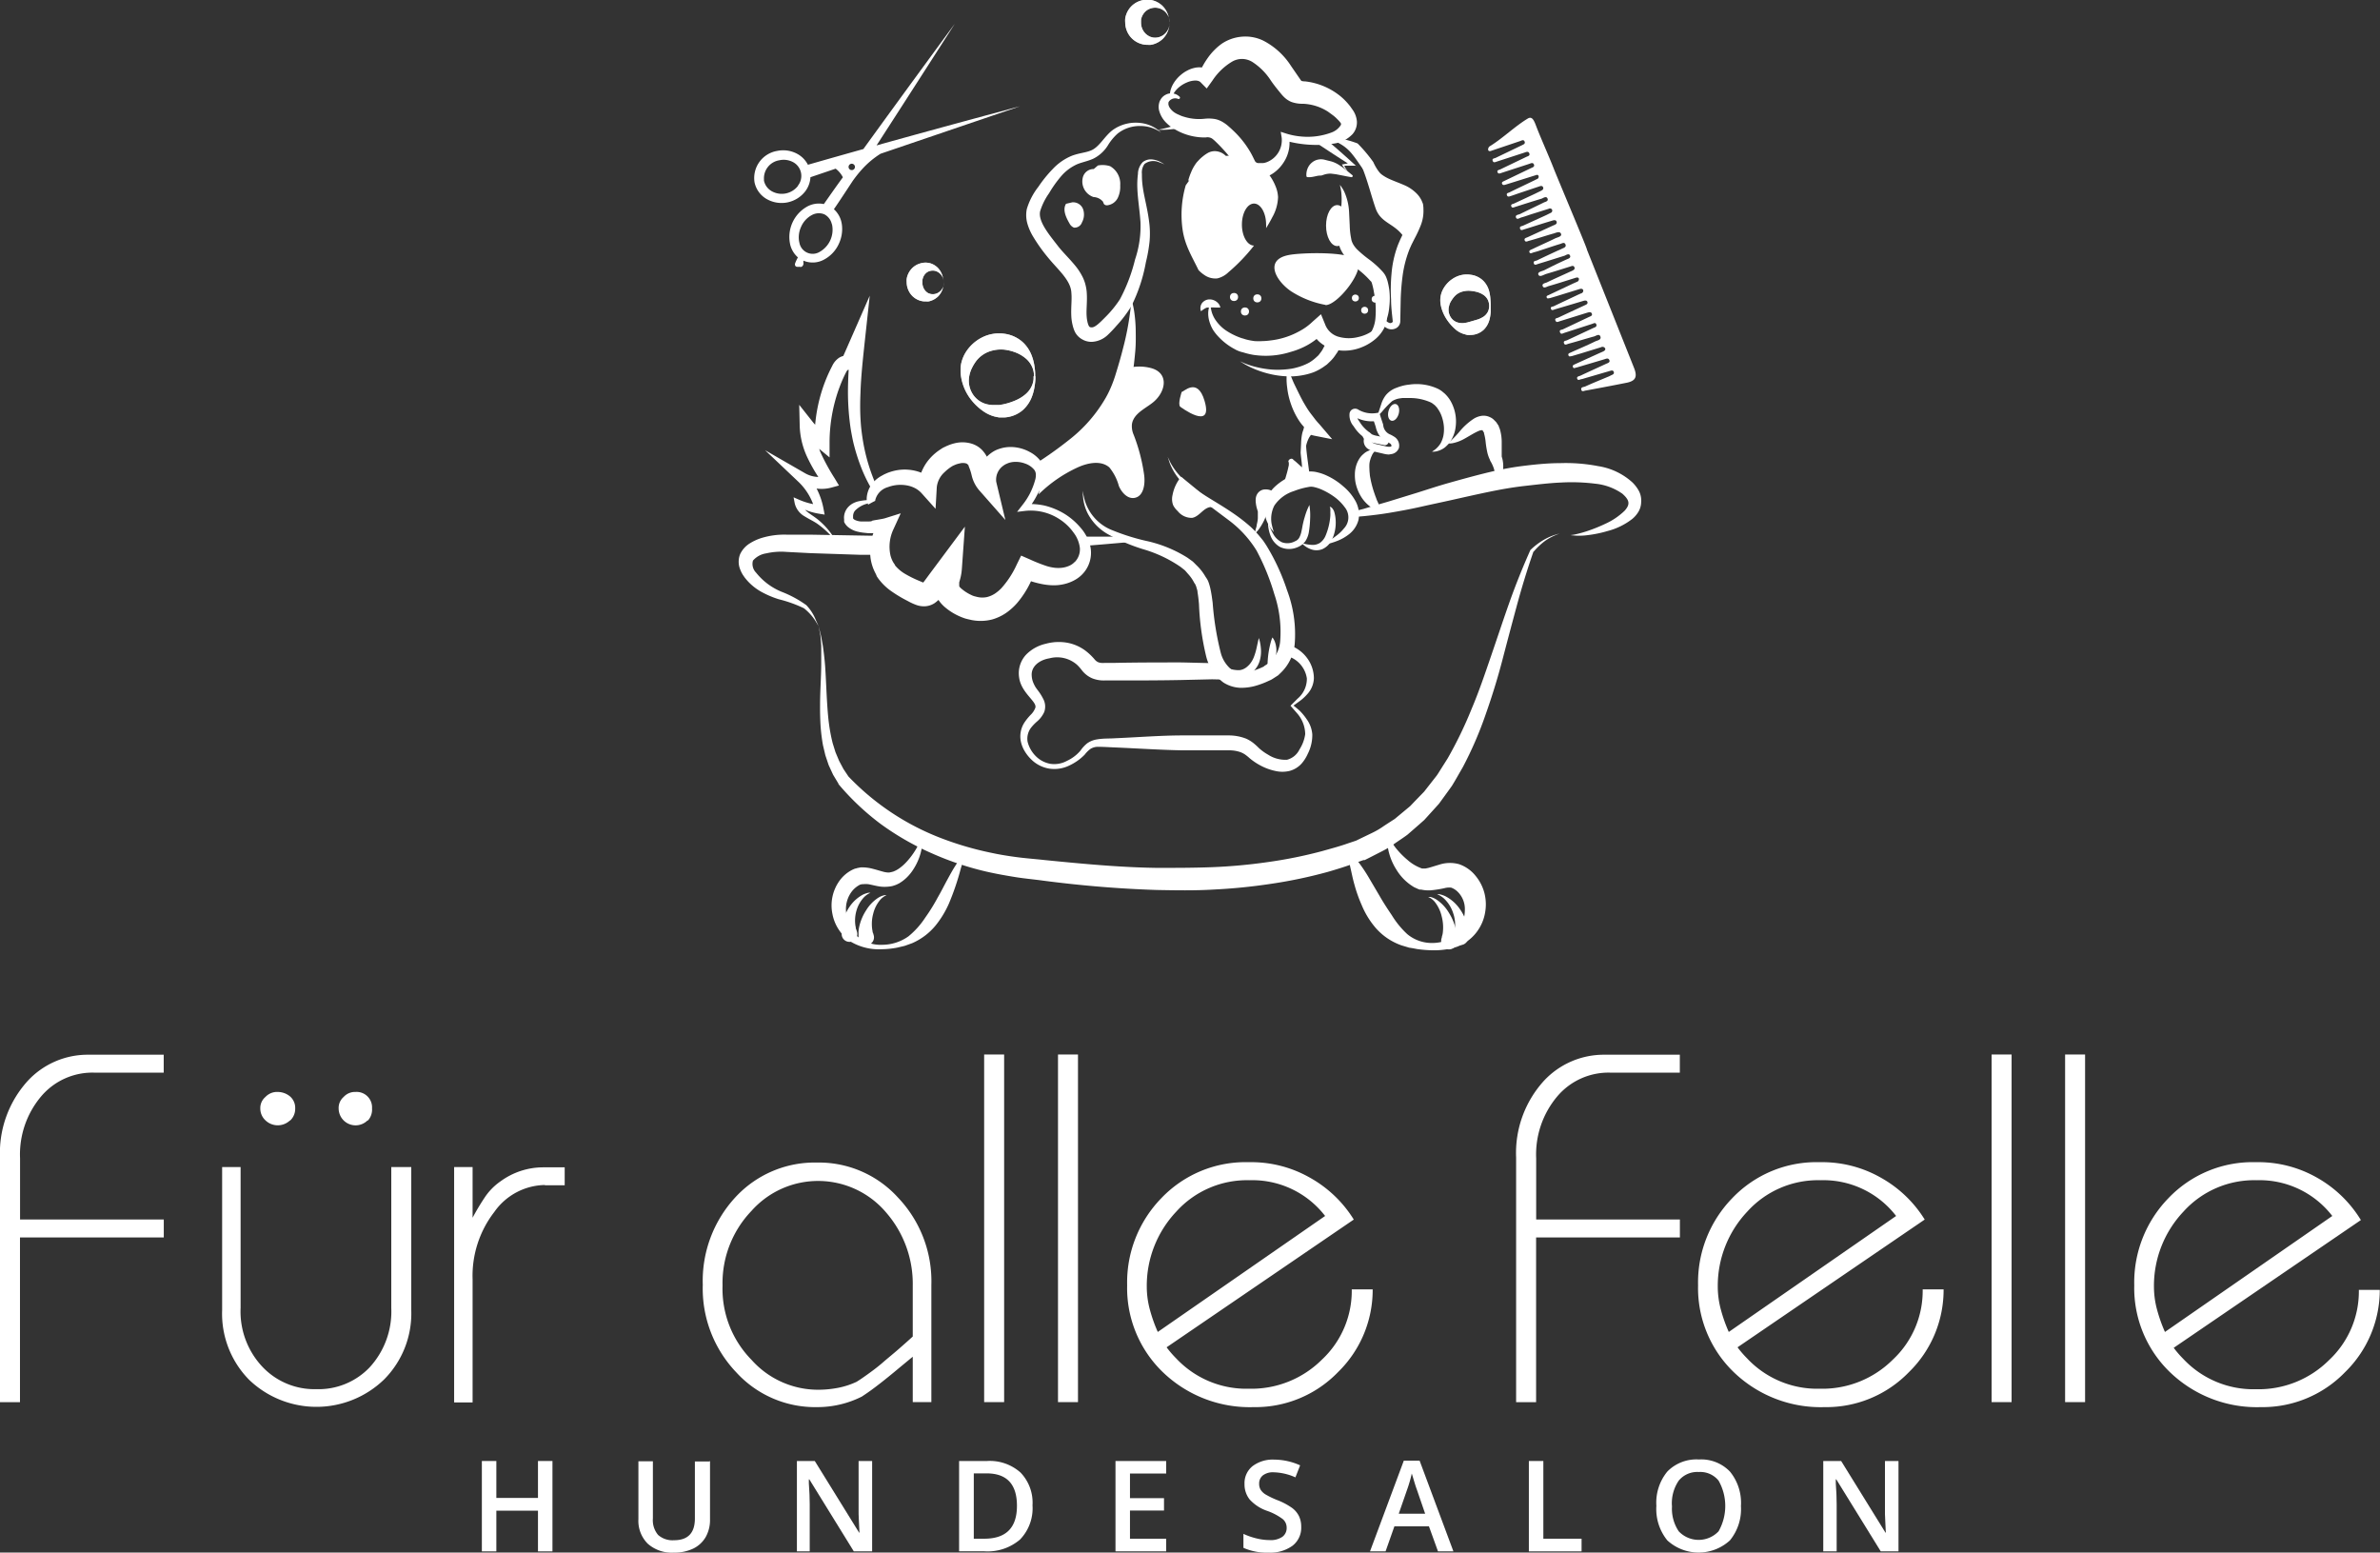 <svg id="Ebene_1" data-name="Ebene 1" xmlns="http://www.w3.org/2000/svg" viewBox="0 0 328.7 214.38"><rect x="0" y="0" width="328.7" height="214.38" fill="#333333" stroke="none"/><defs><style>.cls-1{fill:#fff;}.cls-2{opacity:0.7;}</style></defs><title>logo-weiss</title><path class="cls-1" d="M322.24,396.75h-2v-5.62h-5.75v5.62h-2V384.27h2v5.1h5.75v-5.1h2v12.48Z" transform="translate(-245.94 -182.53)"/><path class="cls-1" d="M344,384.27v8.07a4.79,4.79,0,0,1-.59,2.42,4,4,0,0,1-1.72,1.6,6,6,0,0,1-2.68.56,5,5,0,0,1-3.61-1.23,4.45,4.45,0,0,1-1.29-3.38v-8h2v7.89a3.15,3.15,0,0,0,.72,2.28,3,3,0,0,0,2.2.73q2.88,0,2.88-3v-7.88h2Z" transform="translate(-245.94 -182.53)"/><path class="cls-1" d="M366.36,396.75h-2.5l-6.14-9.94h-0.07l0,0.55q0.12,1.59.12,2.9v6.49H356V384.27h2.47l6.12,9.89h0.05q0-.2-0.07-1.43t-0.05-1.92v-6.54h1.87v12.48Z" transform="translate(-245.94 -182.53)"/><path class="cls-1" d="M388.54,390.39a6.22,6.22,0,0,1-1.72,4.72,6.89,6.89,0,0,1-4.94,1.63H378.4V384.27h3.86a6.38,6.38,0,0,1,4.63,1.6A6,6,0,0,1,388.54,390.39Zm-2.15.07q0-4.48-4.19-4.48h-1.77V395h1.45Q386.39,395,386.39,390.46Z" transform="translate(-245.94 -182.53)"/><path class="cls-1" d="M407,396.75H400V384.27H407V386h-5v3.4h4.7v1.71H402V395h5v1.73Z" transform="translate(-245.94 -182.53)"/><path class="cls-1" d="M425.65,393.36a3.14,3.14,0,0,1-1.2,2.61,5.24,5.24,0,0,1-3.32.95,7.92,7.92,0,0,1-3.46-.66v-1.93a9.42,9.42,0,0,0,1.81.63,7.69,7.69,0,0,0,1.79.23,2.84,2.84,0,0,0,1.79-.46,1.5,1.5,0,0,0,.58-1.24,1.55,1.55,0,0,0-.53-1.19,8,8,0,0,0-2.18-1.15,5.78,5.78,0,0,1-2.41-1.58,3.34,3.34,0,0,1-.7-2.13,3,3,0,0,1,1.11-2.46,4.6,4.6,0,0,1,3-.9,8.75,8.75,0,0,1,3.57.79l-0.65,1.66a7.79,7.79,0,0,0-3-.7,2.28,2.28,0,0,0-1.5.43,1.42,1.42,0,0,0-.51,1.14,1.6,1.6,0,0,0,.2.83,2.09,2.09,0,0,0,.67.65,11.4,11.4,0,0,0,1.69.81,9.24,9.24,0,0,1,2,1.07,3.14,3.14,0,0,1,.94,1.12A3.36,3.36,0,0,1,425.65,393.36Z" transform="translate(-245.94 -182.53)"/><path class="cls-1" d="M444.54,396.75l-1.25-3.46h-4.77l-1.22,3.46h-2.15l4.67-12.53H442l4.67,12.53h-2.17Zm-1.78-5.22-1.17-3.4q-0.13-.34-0.35-1.08T440.92,386a19.12,19.12,0,0,1-.67,2.3l-1.13,3.25h3.64Z" transform="translate(-245.94 -182.53)"/><path class="cls-1" d="M457.09,396.75V384.27h2V395h5.28v1.75h-7.32Z" transform="translate(-245.94 -182.53)"/><path class="cls-1" d="M486.38,390.49a6.82,6.82,0,0,1-1.52,4.74,6.4,6.4,0,0,1-8.65,0,6.87,6.87,0,0,1-1.51-4.77,6.76,6.76,0,0,1,1.52-4.74,5.61,5.61,0,0,1,4.35-1.66,5.5,5.5,0,0,1,4.3,1.68A6.82,6.82,0,0,1,486.38,390.49Zm-9.52,0a5.59,5.59,0,0,0,.93,3.49,3.79,3.79,0,0,0,5.5,0,7.09,7.09,0,0,0,0-7,3.24,3.24,0,0,0-2.73-1.19,3.31,3.31,0,0,0-2.77,1.19A5.54,5.54,0,0,0,476.85,390.49Z" transform="translate(-245.94 -182.53)"/><path class="cls-1" d="M508.19,396.75h-2.5l-6.14-9.94h-0.07l0,0.55q0.12,1.59.12,2.9v6.49h-1.85V384.27h2.47l6.12,9.89h0.05q0-.2-0.07-1.43t-0.05-1.92v-6.54h1.87v12.48Z" transform="translate(-245.94 -182.53)"/><path class="cls-1" d="M436.11,240a7.82,7.82,0,0,0,.3-0.78l0.3-.91a3.9,3.9,0,0,1,.64-1.23,3.39,3.39,0,0,1,1.45-1l0.4-.15,0.45-.13a6.13,6.13,0,0,1,.91-0.16,7,7,0,0,1,4,.59,3.51,3.51,0,0,1,.54.34l0.35,0.29a4.55,4.55,0,0,1,.77.94,5.72,5.72,0,0,1,.74,3.81,4.51,4.51,0,0,1-.54,1.59,4.67,4.67,0,0,1-.42.62c-0.16.18-.33,0.33-0.48,0.47a2.93,2.93,0,0,1-.94.49,2.07,2.07,0,0,1-.64.12l-0.22,0,0.18-.13a2.85,2.85,0,0,0,.47-0.37,3.4,3.4,0,0,0,.54-0.67,4,4,0,0,0,.37-1,4.94,4.94,0,0,0,.08-1.23,5.54,5.54,0,0,0-.26-1.34,4.19,4.19,0,0,0-.62-1.23c-0.13-.21-0.26-0.3-0.36-0.43l-0.35-.27a2,2,0,0,0-.22-0.13,7,7,0,0,0-2.87-.61c-0.25,0-.49,0-0.74,0l-0.33,0-0.35.05a2.77,2.77,0,0,0-1.05.38,12.67,12.67,0,0,0-1.43,1.49A3.93,3.93,0,0,1,436.11,240Z" transform="translate(-245.94 -182.53)"/><path class="cls-1" d="M437.76,245.29a3.43,3.43,0,0,1-.79-0.12l-1.12-.26a2.77,2.77,0,0,1-1-.41,1.31,1.31,0,0,1-.54-1.35c0-.06,0-0.12.06-0.19a5.29,5.29,0,0,1-1.48-1.57,2.32,2.32,0,0,1-.56-1.8,0.79,0.79,0,0,1,.3-0.48,0.81,0.81,0,0,1,.93,0,3.77,3.77,0,0,0,2.42.46l0.46-.07,0.13,0.44c0.08,0.27.14,0.43,0.19,0.59s0.12,0.34.21,0.64a1.55,1.55,0,0,0,1,1.37,4.69,4.69,0,0,1,.47.26,1.44,1.44,0,0,1,.7,1.6,1.32,1.32,0,0,1-1.09.84Zm-4.35-5a3.51,3.51,0,0,0,.31.5,4.91,4.91,0,0,0,1.24,1.36,1,1,0,0,1,.41.42,1,1,0,0,1,0,.77,0.26,0.26,0,0,0,.11.31,1.91,1.91,0,0,0,.65.23l1.12,0.26a1.94,1.94,0,0,0,.65.08,0.3,0.3,0,0,0,.23-0.12,0.51,0.51,0,0,0-.27-0.37,3.48,3.48,0,0,0-.36-0.2,3.15,3.15,0,0,1-.72-0.45,3.22,3.22,0,0,1-.83-1.57c-0.08-.27-0.14-0.43-0.19-0.59l-0.08-.22A4.81,4.81,0,0,1,433.41,240.28Z" transform="translate(-245.94 -182.53)"/><path class="cls-1" d="M437.27,244h-0.11l-1.18-.24a3.78,3.78,0,0,1-1-.29l-0.24-.13a1.58,1.58,0,0,0-.24-0.13,0.53,0.53,0,0,1,.37-1,2.62,2.62,0,0,1,.41.21l0.17,0.1a2.89,2.89,0,0,0,.7.2l1.18,0.24A0.53,0.53,0,0,1,437.27,244Z" transform="translate(-245.94 -182.53)"/><path class="cls-1" d="M452.43,249.54s0-.26,0-0.68a4.7,4.7,0,0,0-.16-1.59,5.1,5.1,0,0,0-.4-0.92l-0.14-.24,0-.06-0.05-.1-0.07-.15a4.88,4.88,0,0,1-.26-0.81,13.18,13.18,0,0,1-.23-1.44,6.58,6.58,0,0,0-.22-1.17,0.88,0.88,0,0,0,0-.1l0,0v0h0l0.05,0.09h0l-0.19-.31a0.74,0.74,0,0,0-.09-0.13h0s0,0,0,0,0,0,0,0a0,0,0,0,0-.06,0,1.22,1.22,0,0,0-.36.07c-0.65.26-1.38,0.74-2,1.08a5.53,5.53,0,0,1-1.75.66,2.3,2.3,0,0,1-.71,0,3,3,0,0,0,.55-0.38,13.17,13.17,0,0,0,1.17-1.23,8.79,8.79,0,0,1,2-1.8,2.88,2.88,0,0,1,.94-0.36,2,2,0,0,1,1.28.17,1.75,1.75,0,0,1,.57.4l0.25,0.25a1.48,1.48,0,0,1,.12.17l0.2,0.3,0.07,0.12v0l0,0.06,0.06,0.13a2.22,2.22,0,0,1,.09.24,6.27,6.27,0,0,1,.25,1.66l0,1.32c0,0.2,0,.36,0,0.49l0,0.16v0c0-.06,0,0,0,0l0,0.09c0,0.11.07,0.23,0.09,0.35a4.43,4.43,0,0,1,.11,1.35,3.63,3.63,0,0,1-.65,1.83A3.7,3.7,0,0,1,452.43,249.54Z" transform="translate(-245.94 -182.53)"/><path class="cls-1" d="M435.94,244.61s-0.09.16-.28,0.4a1.44,1.44,0,0,0-.26.44,3,3,0,0,0-.2.52,2.87,2.87,0,0,0-.13.61,5.2,5.2,0,0,0,0,.67,7.22,7.22,0,0,0,.05.74c0,0.25.08,0.52,0.12,0.78,0.11,0.53.25,1.06,0.41,1.56l0.25,0.73c0.1,0.22.16,0.47,0.26,0.66s0.17,0.41.26,0.57,0.15,0.34.23,0.45l0.24,0.42a3.43,3.43,0,0,1-.49-0.07,2.3,2.3,0,0,1-.54-0.2,3,3,0,0,1-.64-0.38,4.82,4.82,0,0,1-1.27-1.35,6,6,0,0,1-.8-2,5.52,5.52,0,0,1-.09-1.12,4.31,4.31,0,0,1,.15-1.11,3.8,3.8,0,0,1,.43-1,2.71,2.71,0,0,1,.63-0.73,2.13,2.13,0,0,1,.69-0.43,1.23,1.23,0,0,1,.55-0.16C435.76,244.62,435.94,244.61,435.94,244.61Z" transform="translate(-245.94 -182.53)"/><ellipse class="cls-1" cx="438.42" cy="239.48" rx="1.19" ry="0.73" transform="translate(-153.14 417.66) rotate(-74.87)"/><path class="cls-1" d="M425.44,280.67c-0.42-.37-0.71-0.6-0.86-0.71l0.9-.65a6.52,6.52,0,0,0,1.13-1.07,3.38,3.38,0,0,0,.79-2.1,4.73,4.73,0,0,0-.87-2.65,5,5,0,0,0-2.74-1.94,5.32,5.32,0,0,0-.81-0.16,5.62,5.62,0,0,1-.7,1.59l0.48,0a3.91,3.91,0,0,1,.67.07,3.78,3.78,0,0,1,3,3.16,3.59,3.59,0,0,1-1.29,2.8l-0.88.88-0.09.09,0.87,1a4.44,4.44,0,0,1,1.16,2.93,5.21,5.21,0,0,1-.78,2.09,2.66,2.66,0,0,1-1.73,1.44,4.39,4.39,0,0,1-2.63-.71,6.8,6.8,0,0,1-1.29-.94,8,8,0,0,0-.77-0.69,4.61,4.61,0,0,0-1-.59,6.6,6.6,0,0,0-2.29-.43l-2.08,0c-1.4,0-2.85,0-4.33,0-3,0-6.11.25-9.35,0.39-0.83.06-1.58,0-2.51,0.16a3.16,3.16,0,0,0-1.35.54,4.58,4.58,0,0,0-.92,1,5.46,5.46,0,0,1-1.87,1.42A3.65,3.65,0,0,1,391,288a3.77,3.77,0,0,1-2-1.05,4.27,4.27,0,0,1-1.14-2,2.5,2.5,0,0,1,.53-2,6.48,6.48,0,0,1,.84-0.85,3.73,3.73,0,0,0,.93-1.26A2.24,2.24,0,0,0,390,279a7,7,0,0,0-.77-1.2c-0.12-.17-0.27-0.36-0.35-0.52a4.37,4.37,0,0,1-.22-0.45,2.84,2.84,0,0,1-.23-1c-0.1-1.24,1-2.16,2.46-2.4a4.16,4.16,0,0,1,3.78.88,6,6,0,0,1,.7.79,3.62,3.62,0,0,0,1.43,1.1,4.27,4.27,0,0,0,1.65.29h1.22c3.24,0,6.38,0,9.35-.06l4.33-.1,2.17,0.05a5.83,5.83,0,0,1-.81-1.25l-1.09-.16a0.59,0.59,0,0,1-.41-0.88c-0.84,0-3.34-.08-4.21-0.09-3,0-6.11,0-9.35.07l-1.22,0a2,2,0,0,1-.77-0.08,1.29,1.29,0,0,1-.52-0.38,8.2,8.2,0,0,0-1-1,6,6,0,0,0-2.76-1.32,6.76,6.76,0,0,0-3,.13,5.51,5.51,0,0,0-2.7,1.48,3.76,3.76,0,0,0-1,3.1c0.25,2.25,2.62,3.46,2.23,4.31a2.58,2.58,0,0,1-.55.85,7.47,7.47,0,0,0-.89,1.07,3.5,3.5,0,0,0-.5,2.86,4.38,4.38,0,0,0,.58,1.31,5.6,5.6,0,0,0,.88,1.06,4.57,4.57,0,0,0,2.46,1.21,4.71,4.71,0,0,0,2.68-.41,7.23,7.23,0,0,0,2.18-1.53,3.89,3.89,0,0,1,.81-0.8,2,2,0,0,1,1-.28c0.71,0,1.6.06,2.39,0.09,3.24,0.14,6.38.35,9.35,0.4,1.49,0,2.93,0,4.33,0l2,0a4.64,4.64,0,0,1,1.6.24,3.15,3.15,0,0,1,.64.32,6.56,6.56,0,0,1,.66.53,8.65,8.65,0,0,0,1.7,1.11,7.63,7.63,0,0,0,1.82.64,4.29,4.29,0,0,0,2,0,3.43,3.43,0,0,0,1.64-1,5.3,5.3,0,0,0,.87-1.37,5.68,5.68,0,0,0,.62-2.67,4.09,4.09,0,0,0-.77-2.09A7.88,7.88,0,0,0,425.44,280.67Z" transform="translate(-245.94 -182.53)"/><path class="cls-1" d="M367,249.65q-0.57-1.29-1-2.62a25.68,25.68,0,0,1-.83-3.35c-0.1-.57-0.18-1.13-0.25-1.7s-0.11-1.16-.14-1.71c-0.06-1.15-.05-2.3,0-3.46,0.07-2.31.33-4.64,0.58-7l0.7-6.45-2.63,6-0.76,1.73-0.19.43-0.07.16a2.35,2.35,0,0,0-.52.21,2.73,2.73,0,0,0-1,1.14c-0.18.35-.29,0.57-0.44,0.89-0.29.62-.53,1.22-0.76,1.85a22,22,0,0,0-1.17,5.41c-0.1-.12-0.21-0.23-0.31-0.36l-1.89-2.39,0.07,3a11,11,0,0,0,1.12,4.4,22.07,22.07,0,0,0,1.45,2.56,3.83,3.83,0,0,1-1.79-.49l-5.56-3.2,4.63,4.39a8.19,8.19,0,0,1,2,3.05,9.26,9.26,0,0,1-1.88-.58l-0.82-.36,0.16,0.84a2.83,2.83,0,0,0,1.38,1.8c0.61,0.38,1.19.64,1.72,1a11.74,11.74,0,0,1,2.8,2.78,10.45,10.45,0,0,0-2.5-3.18c-0.52-.46-1.13-0.81-1.62-1.2a3.23,3.23,0,0,1-.36-0.32,8.82,8.82,0,0,0,1.9.54l0.81,0.13-0.16-.84a10.12,10.12,0,0,0-.95-2.76,5.18,5.18,0,0,0,2-.12l1.09-.3-0.6-1a29.1,29.1,0,0,1-1.93-3.53c-0.08-.17-0.14-0.35-0.2-0.53l1.43,1.18v-2.19a22.09,22.09,0,0,1,1.22-7.07c0.2-.56.42-1.14,0.66-1.66,0.11-.25.28-0.6,0.39-0.81a1.74,1.74,0,0,1,.2-0.32l0.17-.06c-0.06,1.05-.1,2.11-0.1,3.17s0.07,2.41.2,3.61c0.07,0.62.14,1.2,0.25,1.8s0.22,1.19.37,1.78a26.93,26.93,0,0,0,1.13,3.45,21.15,21.15,0,0,0,1.52,3C366.64,250.18,366.83,249.91,367,249.65Zm-4.12-16h0Z" transform="translate(-245.94 -182.53)"/><path class="cls-1" d="M442,211.31a4.42,4.42,0,0,0-2.28-2.62,7,7,0,0,1-4.12-3.79,20.71,20.71,0,0,0-2.16-2.56,14.54,14.54,0,0,0-2.26-.66c2.82,1.72,3.66,6.54,4.75,9.63,0.62,1.77,2.07,2,3.29,3.21a5.1,5.1,0,0,1,1.3,2.2c0.33-.77.74-1.5,1.07-2.27A5.06,5.06,0,0,0,442,211.31Z" transform="translate(-245.94 -182.53)"/><path class="cls-1" d="M394.25,254.94a5.21,5.21,0,0,0,.43.39A1,1,0,0,1,394.25,254.94Z" transform="translate(-245.94 -182.53)"/><path class="cls-1" d="M394.22,254.94a5.21,5.21,0,0,0,.43.39A1,1,0,0,1,394.22,254.94Z" transform="translate(-245.94 -182.53)"/><path class="cls-1" d="M409.11,250.45c0-.35,1.09.21,0,0h0Z" transform="translate(-245.94 -182.53)"/><path class="cls-1" d="M432.43,300.42l0.39,0.35a8.58,8.58,0,0,1,1,1.16,21.72,21.72,0,0,1,1.24,1.91l1.43,2.43c0.5,0.88,1.08,1.76,1.68,2.65a12.19,12.19,0,0,0,2.14,2.61,5.32,5.32,0,0,0,3.52,1.21,5.47,5.47,0,0,0,1.91-.37,3.42,3.42,0,0,0,.4-0.19l0.46-.27a5.05,5.05,0,0,0,.6-0.6,5.3,5.3,0,0,0,1.05-3.13,3.35,3.35,0,0,0-1-2.52,2.53,2.53,0,0,0-.88-0.56,2.43,2.43,0,0,0-.93.07,15.54,15.54,0,0,1-1.93.3,4.77,4.77,0,0,1-1.28-.1h0l-0.12,0h0l0,0-0.1,0-0.19-.07-0.57-.26a7,7,0,0,1-2.45-2.42,8.21,8.21,0,0,1-1-2.24,5.77,5.77,0,0,1-.23-1.55,5.39,5.39,0,0,1,0-.55l0.32,0a6.73,6.73,0,0,0,1,1.56,11.45,11.45,0,0,0,1.46,1.45,6,6,0,0,0,2,1.17l0.17,0,0.2,0,0.1,0h0.06l-0.09,0h0l0.39-.08c0.36-.09.87-0.26,1.52-0.45a4.75,4.75,0,0,1,2.75-.07,5,5,0,0,1,2.29,1.62,6.14,6.14,0,0,1,1.22,2.4,6.3,6.3,0,0,1,.09,2.64,6.14,6.14,0,0,1-3.88,4.74l-0.51.16a5.26,5.26,0,0,1-.6.14,11.25,11.25,0,0,1-2.23.19,16.81,16.81,0,0,1-2.17-.17c-0.36-.07-0.72-0.14-1.09-0.19l-1.07-.32a8.44,8.44,0,0,1-3.54-2.38A11.7,11.7,0,0,1,434,307.5a19.77,19.77,0,0,1-1-2.82c-0.24-.84-0.38-1.58-0.52-2.18s-0.2-1-.3-1.4l-0.12-.52Z" transform="translate(-245.94 -182.53)"/><path class="cls-1" d="M445,312.21l0.08-.3c0-.11.05-0.21,0.07-0.29a2.28,2.28,0,0,0,.06-0.35,5.94,5.94,0,0,0-.16-2.2,5,5,0,0,0-1-2.06,2.77,2.77,0,0,0-.6-0.5l-0.28-.13,0.31,0a3,3,0,0,1,.78.32,5.69,5.69,0,0,1,1.8,1.89,7.4,7.4,0,0,1,1,2.54,4.26,4.26,0,0,1,.07.56c0,0.19,0,.32,0,0.41v0.31a1.08,1.08,0,1,1-2.15.08A1.12,1.12,0,0,1,445,312.21Z" transform="translate(-245.94 -182.53)"/><path class="cls-1" d="M446.67,311.76l0.08-.31c0-.1.06-0.22,0.07-0.31a2.74,2.74,0,0,0,.06-0.35,5,5,0,0,0-.25-2.19,4.78,4.78,0,0,0-1.26-2,3.57,3.57,0,0,0-.66-0.46l-0.29-.13,0.32,0a3.77,3.77,0,0,1,.81.27,5.47,5.47,0,0,1,2,1.76,6.48,6.48,0,0,1,1.1,2.59,4.82,4.82,0,0,1,.07.58c0,0.19,0,.31,0,0.41V312a1.08,1.08,0,0,1-2.15.08A1.11,1.11,0,0,1,446.67,311.76Z" transform="translate(-245.94 -182.53)"/><path class="cls-1" d="M405.36,237.94c1.63-1.47,2-3.93-.47-4.59a6.4,6.4,0,0,0-3.61.12l-0.38.51c-2.09,5.78-6.82,9.91-11.58,13.27a7.83,7.83,0,0,1,.06,3.55,18.88,18.88,0,0,1,5.4-3.73c1.41-.64,3.22-1,4.37,0a6.9,6.9,0,0,1,1.32,2.58c0.39,0.9,1.2,1.8,2.16,1.63,1.27-.22,1.5-1.94,1.32-3.21a24.61,24.61,0,0,0-1.43-5.48,2.9,2.9,0,0,1-.26-1.18,1.89,1.89,0,0,1,.2-0.92C403,239.35,404.46,238.75,405.36,237.94Z" transform="translate(-245.94 -182.53)"/><path class="cls-1" d="M461.34,256.21a7.78,7.78,0,0,0-2,1,9.43,9.43,0,0,0-1.6,1.51l0-.07c-0.85,2.45-1.61,4.92-2.29,7.43s-1.34,5-2,7.53-1.42,5-2.31,7.52a51.27,51.27,0,0,1-3.16,7.31l-1,1.74c-0.17.29-.34,0.58-0.52,0.87l-0.59.82-1.2,1.65L443.33,295l-0.69.76-0.77.68-1.55,1.35c-0.55.41-1.13,0.78-1.69,1.17a12.85,12.85,0,0,1-1.75,1.08L435,301l-0.46.23-0.11.06-0.06,0h0l-0.12,0-0.23.08-0.92.33c-1.2.45-2.49,0.85-3.8,1.23a65.15,65.15,0,0,1-7.82,1.64,77.33,77.33,0,0,1-7.91.79c-2.64.16-5.28,0.11-7.91,0.06-5.26-.17-10.49-0.61-15.67-1.29-1.31-.18-2.53-0.28-3.89-0.5s-2.65-.45-4-0.76a41.84,41.84,0,0,1-7.6-2.57,37.52,37.52,0,0,1-6.94-4,35,35,0,0,1-5.82-5.5l0-.06h0L361,289.51l-0.61-1.32-0.46-1.37-0.33-1.39a24.89,24.89,0,0,1-.34-2.8c-0.05-.93-0.07-1.85-0.06-2.77,0-1.84.14-3.65,0.16-5.47,0-.91,0-1.81,0-2.72l-0.11-1.36L359,269l0.33,1.33,0.25,1.35c0.13,0.91.24,1.82,0.31,2.73,0.13,1.83.18,3.66,0.3,5.46,0.06,0.9.13,1.8,0.25,2.68a23.63,23.63,0,0,0,.5,2.6l0.39,1.25,0.5,1.19,0.6,1.13,0.71,1.06-0.06-.07a35,35,0,0,0,12.44,8.4,43.91,43.91,0,0,0,7.23,2.16c1.23,0.27,2.49.47,3.72,0.63s2.59,0.26,3.85.4c5.15,0.51,10.29,1,15.42,1.07,2.56,0,5.13,0,7.68-.1a74.19,74.19,0,0,0,7.61-.7,62.12,62.12,0,0,0,7.45-1.5c1.2-.34,2.4-0.65,3.64-1.09l0.93-.31,0.23-.08-0.06,0h0l0.05,0,0.1-.05,0.41-.2,1.66-.8a10.82,10.82,0,0,0,1.59-.93c0.51-.34,1-0.65,1.54-1l1.42-1.18,0.71-.59,0.64-.67,1.29-1.33,1.15-1.47,0.58-.74c0.18-.25.34-0.52,0.51-0.79l1-1.58a56.13,56.13,0,0,0,3.32-6.86c1-2.36,1.83-4.81,2.67-7.26s1.66-4.93,2.53-7.39,1.85-4.89,2.91-7.27l0,0,0,0a9.75,9.75,0,0,1,1.8-1.38A7.9,7.9,0,0,1,461.34,256.21Z" transform="translate(-245.94 -182.53)"/><path class="cls-1" d="M472.23,250.22a5.08,5.08,0,0,0-.82-1.06,9.06,9.06,0,0,0-4.72-2.26,23.54,23.54,0,0,0-5.23-.42c-1.76,0-3.51.18-5.27,0.4s-3.5.58-5.19,1-3.31.87-4.88,1.31-3.06.94-4.47,1.38l-4,1.23c-1.24.36-2.37,0.69-3.39,1l-1.08.27q0.13,0.4.23,0.81l1-.09c1.06-.11,2.26-0.25,3.55-0.47s2.69-.47,4.15-0.8,3-.65,4.56-1,3.2-.72,4.84-1.06,3.31-.64,5-0.83,3.37-.4,5-0.47a26.35,26.35,0,0,1,4.74.16,7.88,7.88,0,0,1,3.75,1.38c1,0.89,1.11,1.45.33,2.34a9.44,9.44,0,0,1-2.71,1.83,21.69,21.69,0,0,1-2.49,1,16,16,0,0,1-1.68.46,4.64,4.64,0,0,1-.62.09,8.74,8.74,0,0,0,2.41,0,16.34,16.34,0,0,0,2.74-.57,9.33,9.33,0,0,0,3.4-1.67,3.9,3.9,0,0,0,.81-0.93,2.68,2.68,0,0,0,.41-1.41A2.82,2.82,0,0,0,472.23,250.22Z" transform="translate(-245.94 -182.53)"/><path class="cls-1" d="M351.77,258.94a9.15,9.15,0,0,1,2.8-.2l3.3,0.17,6.91,0.23c1.28,0,2.58,0,3.88,0a9.09,9.09,0,0,1-.31-2.6l-10.42-.18-3.3,0a10.76,10.76,0,0,0-3.46.44,6.92,6.92,0,0,0-1.64.74,3.52,3.52,0,0,0-1.37,1.51,2.81,2.81,0,0,0,0,2.09,4.28,4.28,0,0,0,.39.79l0.25,0.36,0.22,0.27a7.5,7.5,0,0,0,2.25,1.79,12.86,12.86,0,0,0,2.24.93,18,18,0,0,1,3.46,1.24,7.12,7.12,0,0,1,1.57,1.72L359,269l-0.36-.79a6.44,6.44,0,0,0-1.34-2.12,15.17,15.17,0,0,0-3.4-1.84,8.73,8.73,0,0,1-3.54-2.65,1.7,1.7,0,0,1-.43-1.66A3,3,0,0,1,351.77,258.94Z" transform="translate(-245.94 -182.53)"/><path class="cls-1" d="M400.22,256.63l0,0h-2l-3.12,0a3.56,3.56,0,0,1,.48,1.29l2.69-.22,3.59-.31C401.28,257.16,400.75,256.87,400.22,256.63Z" transform="translate(-245.94 -182.53)"/><path class="cls-1" d="M379.2,300.64l-0.16.49c-0.12.32-.23,0.76-0.41,1.35a35.85,35.85,0,0,1-1.65,4.85,13.44,13.44,0,0,1-1.83,3,8.69,8.69,0,0,1-3.24,2.44l-1,.36c-0.34.09-.69,0.16-1,0.24a11.86,11.86,0,0,1-2.11.23,7.7,7.7,0,0,1-4.3-1,5.9,5.9,0,0,1-2.59-3.85,5.84,5.84,0,0,1,1-4.64,4.89,4.89,0,0,1,1.88-1.54l0.14-.06,0.14-.05,0.06,0a2.27,2.27,0,0,1,.27-0.08l0.42-.08,0.33,0a5.59,5.59,0,0,1,1.14.15c0.66,0.16,1.21.34,1.67,0.46a3.18,3.18,0,0,0,.61.1,1.12,1.12,0,0,1,.19,0l0.37-.08,0.21-.06,0.27-.12a3.84,3.84,0,0,0,.52-0.31,6.31,6.31,0,0,0,.91-0.79,10.25,10.25,0,0,0,1.27-1.64,7.6,7.6,0,0,0,.63-1.22c0.12-.3.18-0.46,0.18-0.46l0.21,0s0,0.18,0,.52a7.38,7.38,0,0,1-.24,1.47,7.88,7.88,0,0,1-.95,2.16,6.29,6.29,0,0,1-.94,1.19,5.59,5.59,0,0,1-.66.56l-0.39.26c-0.16.08-.33,0.17-0.51,0.24l-0.39.13a3.34,3.34,0,0,1-.62.1,5,5,0,0,1-1.05,0c-0.65-.08-1.23-0.26-1.74-0.34a3.34,3.34,0,0,0-.67,0H365a0.83,0.83,0,0,0-.18.05l-0.06,0h0l0.07,0h0l-0.07,0a3.37,3.37,0,0,0-1.09.85,4,4,0,0,0-.87,3,5.27,5.27,0,0,0,1.44,3.22,5,5,0,0,0,3.57,1.25,6.27,6.27,0,0,0,3.6-1.17,11.25,11.25,0,0,0,2.32-2.59,25.18,25.18,0,0,0,1.69-2.72c0.51-.88.93-1.73,1.34-2.48s0.77-1.41,1.11-1.93a9.42,9.42,0,0,1,.86-1.19l0.35-.38Z" transform="translate(-245.94 -182.53)"/><path class="cls-1" d="M409.11,199.57l-0.06,0a14,14,0,0,1-1.57.5c-0.53.17-1.09,0.26-1.63,0.39,0.56,0,1.12,0,1.68-.06a14.45,14.45,0,0,0,1.68-.24A6.55,6.55,0,0,0,410,200,6.44,6.44,0,0,1,409.11,199.57Z" transform="translate(-245.94 -182.53)"/><path class="cls-1" d="M430.43,199h0Z" transform="translate(-245.94 -182.53)"/><path class="cls-1" d="M433.23,205.44l-0.44-.4q-1.92-1.75-3.9-3.42a11.52,11.52,0,0,1-1.44.23,1.16,1.16,0,0,0,.33.42c0.13,0.11.22,0.16,0.31,0.22q2,1.33,4,2.6l-0.67.13-0.15,0,0.06,0.12a2.11,2.11,0,0,0,.75.79,2.06,2.06,0,0,1-.48-0.72h1.66Z" transform="translate(-245.94 -182.53)"/><path class="cls-1" d="M431.14,230.24l-0.3.57-0.16.3c-0.07.12-.18,0.26-0.28,0.41a5,5,0,0,1-.74.9l-0.46.44-0.55.39a7.36,7.36,0,0,1-1.26.67,8.92,8.92,0,0,1-1.43.4,10.23,10.23,0,0,1-1.48.18,12.58,12.58,0,0,1-1.46-.05,12.07,12.07,0,0,1-1.39-.21,13.45,13.45,0,0,1-2.35-.72,11.4,11.4,0,0,1-1.54-.76l-0.55-.34,0.59,0.26a11.2,11.2,0,0,0,1.61.52,13,13,0,0,0,2.33.37,11.29,11.29,0,0,0,1.32,0,11.65,11.65,0,0,0,1.33-.14,9,9,0,0,0,1.27-.34,7.59,7.59,0,0,0,1.13-.5,5.78,5.78,0,0,0,.89-0.66l0.37-.34,0.28-.37a3.09,3.09,0,0,0,.4-0.64c0.05-.1.1-0.17,0.15-0.27L429,230l0.22-.61Z" transform="translate(-245.94 -182.53)"/><path class="cls-1" d="M428.17,241.12c-0.23-.25-0.45-0.49-0.65-0.76s-0.41-.53-0.62-0.81-0.4-.57-0.58-0.87-0.37-.61-0.53-0.92c-0.34-.63-0.65-1.29-1-2s-0.58-1.36-.87-2.1l-0.21,0a8.44,8.44,0,0,0,0,2.37,10.32,10.32,0,0,0,.54,2.34,10.08,10.08,0,0,0,1.07,2.2,6.26,6.26,0,0,0,.72.92v0a3.38,3.38,0,0,1-.12.46,3.59,3.59,0,0,0-.17.62,8,8,0,0,0-.12,1.21L425.57,245c0,0.31.22,1.76,0.18,2.06,0,0-1.07-1-1.15-1-0.27-.47-0.92.06-0.66,0.33l0,0.12v0.1l0,0.13-0.05.23c-0.07.32-.15,0.66-0.25,1-0.19.67-.39,1.35-0.62,2-0.11.31-.22,0.63-0.33,0.94-0.17-.11-0.35-0.23-0.55-0.34a4.74,4.74,0,0,0-.64-0.31,1.87,1.87,0,0,0-1.14-.11,1.32,1.32,0,0,0-.73.51,1.44,1.44,0,0,0-.24.58,2.54,2.54,0,0,0,0,.8,4.5,4.5,0,0,0,.12.63l0.15,0.5,0,0.13v0.23c0,0.16,0,.33,0,0.5,0,0.34-.09.7-0.16,1,0,0.17-.07.35-0.12,0.52l-0.07.24,0,0.09s0.1,0,.07,0L419,256a0.26,0.26,0,0,0,.11.13,0.29,0.29,0,0,0,.18,0,0.91,0.91,0,0,0,.15-0.11,2,2,0,0,0,.21-0.22c0.12-.15.24-0.31,0.34-0.47a7.62,7.62,0,0,0,.56-1c0.08-.18.16-0.36,0.22-0.56a3.09,3.09,0,0,0,.09-0.31,3,3,0,0,0,0-.41v-0.58c0-.06,0-0.11,0-0.16h0l0.62,0.52a4.79,4.79,0,0,1,2.49-2.79,4.93,4.93,0,0,1,1.6-.76,4.8,4.8,0,0,0,.22-0.83c0.07-.39,1.33.2,1.37-0.17,0.06-.75-0.41,1-0.31.27,0-.36-0.59-4.18-0.51-4.53a4.59,4.59,0,0,1,.34-0.95,2.58,2.58,0,0,1,.25-0.4l0.06-.09,0.46,0.11,2.48,0.49Z" transform="translate(-245.94 -182.53)"/><path class="cls-1" d="M421,251.75l0,0a0.22,0.22,0,0,1,0-.11S421.06,251.67,421,251.75Z" transform="translate(-245.94 -182.53)"/><path class="cls-1" d="M423.94,246.73v0Z" transform="translate(-245.94 -182.53)"/><path class="cls-1" d="M425.75,246.88v0A0.14,0.14,0,0,1,425.75,246.88Z" transform="translate(-245.94 -182.53)"/><path class="cls-1" d="M427.41,242l0,0,0.06-.12,0,0A0.5,0.5,0,0,1,427.41,242Z" transform="translate(-245.94 -182.53)"/><path class="cls-1" d="M402.79,227.93a20.43,20.43,0,0,0-.2-2.33,12.46,12.46,0,0,0-.31-1.47l-0.16-.5v0.53c0,0.34,0,.83-0.1,1.46a38.47,38.47,0,0,1-1,5.09c-0.25,1-.58,2.15-0.94,3.31a17.84,17.84,0,0,1-.6,1.72,14.32,14.32,0,0,1-.8,1.67,20,20,0,0,1-5.13,5.89,53.94,53.94,0,0,1-4.63,3.29,6.07,6.07,0,0,1,1,3,38.3,38.3,0,0,0,5.69-3.79,22,22,0,0,0,3.25-3.28,16.56,16.56,0,0,0,2.31-3.91,15.1,15.1,0,0,0,.67-2c0.2-.71.31-1.33,0.44-2,0.23-1.26.35-2.46,0.45-3.57S402.8,228.83,402.79,227.93Z" transform="translate(-245.94 -182.53)"/><path class="cls-1" d="M431.64,206.17" transform="translate(-245.94 -182.53)"/><path class="cls-1" d="M429,224.63a13.12,13.12,0,0,1-4.75-1.88c-2.07-1.4-3.76-4.32-.35-5,1.59-.33,8.4-0.57,9.49.75s-2.71,6.18-4.39,6.16" transform="translate(-245.94 -182.53)"/><circle class="cls-1" cx="170.43" cy="41.01" r="0.56"/><circle class="cls-1" cx="171.94" cy="43.01" r="0.56"/><circle class="cls-1" cx="173.65" cy="41.2" r="0.56"/><circle class="cls-1" cx="187.19" cy="41.15" r="0.48"/><circle class="cls-1" cx="188.47" cy="42.84" r="0.48"/><circle class="cls-1" cx="189.92" cy="41.31" r="0.48"/><path class="cls-1" d="M406.77,205.23a8.11,8.11,0,0,0-.76-0.3,2,2,0,0,0-2,.24,2,2,0,0,0-.36,1.39,11.23,11.23,0,0,0,.13,1.88c0.19,1.34.62,2.83,0.85,4.59a12.54,12.54,0,0,1,.08,2.8,20.81,20.81,0,0,1-.51,2.9,22.28,22.28,0,0,1-2,6.05,16.92,16.92,0,0,1-2.07,2.74,17.42,17.42,0,0,1-1.22,1.28,3.42,3.42,0,0,1-2.12.93,2.51,2.51,0,0,1-1.37-.33,2.47,2.47,0,0,1-1-1,3.42,3.42,0,0,1-.22-0.54,4.42,4.42,0,0,1-.13-0.47,6.41,6.41,0,0,1-.16-1c-0.09-1.29.09-2.43,0-3.37-0.05-1.8-1.84-3.2-3.33-5.05a23.08,23.08,0,0,1-2-2.84,7.44,7.44,0,0,1-.75-1.73,4.28,4.28,0,0,1-.08-2,9.32,9.32,0,0,1,1.6-3.08,17.89,17.89,0,0,1,2-2.47,7.56,7.56,0,0,1,2.57-1.79c1-.39,1.9-0.44,2.58-0.71,1.31-.45,2-2.15,3.31-3a5.47,5.47,0,0,1,3.64-.84,4.88,4.88,0,0,1,2.21.81,5.17,5.17,0,0,1,.64.52,4.86,4.86,0,0,0-2.88-.91,4.89,4.89,0,0,0-3.13,1.05,7.08,7.08,0,0,0-1.33,1.61,5,5,0,0,1-2,1.84c-0.89.41-1.8,0.53-2.49,0.89a6.31,6.31,0,0,0-2,1.57,16.31,16.31,0,0,0-1.65,2.33,8.69,8.69,0,0,0-1.23,2.49c-0.3,1.43,1.3,3.28,2.58,4.94,0.67,0.83,1.46,1.58,2.25,2.54a8.26,8.26,0,0,1,1.06,1.63,5.38,5.38,0,0,1,.21.5c0.07,0.2.09,0.24,0.15,0.48a6,6,0,0,1,.18,1c0.11,1.32-.08,2.46,0,3.43a4.6,4.6,0,0,0,.09.66,2.45,2.45,0,0,0,.09.35,1.43,1.43,0,0,0,.09.24,0.47,0.47,0,0,0,.15.2,0.46,0.46,0,0,0,.25.05c0.47,0.06,1.19-.68,2-1.5a15.08,15.08,0,0,0,1.92-2.37,23.43,23.43,0,0,0,2.09-5.49,14.39,14.39,0,0,0,.75-5.18c-0.11-1.64-.38-3.21-0.43-4.63a11.91,11.91,0,0,1,.08-2,2.4,2.4,0,0,1,.67-1.65,1.8,1.8,0,0,1,1.39-.35,3.16,3.16,0,0,1,1,.31A8.1,8.1,0,0,1,406.77,205.23Z" transform="translate(-245.94 -182.53)"/><path class="cls-1" d="M442.48,210.79c0-.11-0.07-0.24-0.1-0.32l-0.09-.22a3.51,3.51,0,0,0-.7-1,5.4,5.4,0,0,0-1.81-1.2c-0.6-.26-1.18-0.47-1.69-0.69a7.19,7.19,0,0,1-.73-0.35,6.71,6.71,0,0,1-.64-0.41,8.49,8.49,0,0,1-1.14-1.06c-0.71-.78-1.35-1.61-2.07-2.32a6,6,0,0,0-2.32-1.5,4.27,4.27,0,0,0-2.1-.25,2.53,2.53,0,0,0-1.23.54,2.86,2.86,0,0,0-.33.32,2.82,2.82,0,0,1,.39-0.24,2.54,2.54,0,0,1,1.2-.27,4.13,4.13,0,0,1,1.81.52,5.79,5.79,0,0,1,1.84,1.58c0.57,0.7,1.1,1.58,1.81,2.48a9.86,9.86,0,0,0,1.23,1.33,6,6,0,0,0,.79.59,9.08,9.08,0,0,0,.85.46,10,10,0,0,1,2.91,1.64,1.88,1.88,0,0,1,.34.52l0.09,0.22a0.93,0.93,0,0,1,0,.14,2.4,2.4,0,0,1,0,.3,3.72,3.72,0,0,1-.3,1.49,16.7,16.7,0,0,1-.75,1.65l-0.43.9c-0.12.3-.25,0.56-0.37,0.9a14.7,14.7,0,0,0-.82,3.8,23.88,23.88,0,0,0-.06,3.54c0,1.11.15,2.16,0.24,3.09,0-.08,0,0-0.1.1a0.52,0.52,0,0,1-.32.07,1.42,1.42,0,0,1-.75-0.59c-0.21-.28-0.38-0.54-0.55-0.79a3.22,3.22,0,0,1-.09,1l0.08,0.15a2.16,2.16,0,0,0,1.05,1,1.34,1.34,0,0,0,1,0,1.1,1.1,0,0,0,.71-1l0.06-3.08a32.81,32.81,0,0,1,.28-3.34,15.49,15.49,0,0,1,.86-3.35c0.09-.25.24-0.56,0.36-0.84l0.41-.81a17.44,17.44,0,0,0,.85-1.82,5.41,5.41,0,0,0,.38-2.24A3.86,3.86,0,0,0,442.48,210.79Z" transform="translate(-245.94 -182.53)"/><g class="cls-2"><path class="cls-1" d="M451.82,224.71s0,0.3,0,.88a5.54,5.54,0,0,1-.17,1.08,3.06,3.06,0,0,1-.76,1.36,2.7,2.7,0,0,1-1.76.75,3.56,3.56,0,0,1-.56,0l-0.46-.13a3.1,3.1,0,0,1-1-.51,6.65,6.65,0,0,1-1.36-1.5,5.56,5.56,0,0,1-.82-1.94,3.57,3.57,0,0,1-.05-1.1,3.33,3.33,0,0,1,.35-1.11,4,4,0,0,1,1.65-1.65,3.47,3.47,0,0,1,2.17-.37,3,3,0,0,1,1.81.9,3.21,3.21,0,0,1,.75,1.39,5.48,5.48,0,0,1,.17,1.09C451.83,224.4,451.82,224.71,451.82,224.71Zm-0.21,0a2,2,0,0,0-.19-0.78,1.84,1.84,0,0,0-.6-0.68,3.06,3.06,0,0,0-1-.43,5.23,5.23,0,0,0-.95-0.14,3.23,3.23,0,0,0-1.08.15,2.3,2.3,0,0,0-1,.66,4.24,4.24,0,0,0-.4.55,2.08,2.08,0,0,0-.31.72,1.89,1.89,0,0,0,.2,1.54,1.7,1.7,0,0,0,1.28.82,2,2,0,0,0,.67,0l0.36-.06a1.33,1.33,0,0,1,.25-0.07l1-.29a3.42,3.42,0,0,0,1-.45,1.84,1.84,0,0,0,.6-0.69A1.9,1.9,0,0,0,451.61,224.71Z" transform="translate(-245.94 -182.53)"/></g><path class="cls-1" d="M451.82,224.71s0,0.3,0,.88a5.54,5.54,0,0,1-.17,1.08,3.06,3.06,0,0,1-.76,1.36,2.7,2.7,0,0,1-1.76.75,3.56,3.56,0,0,1-.56,0l-0.46-.13a3.1,3.1,0,0,1-1-.51,6.65,6.65,0,0,1-1.36-1.5,5.56,5.56,0,0,1-.82-1.94,3.57,3.57,0,0,1-.05-1.1,3.33,3.33,0,0,1,.35-1.11,4,4,0,0,1,1.65-1.65,3.47,3.47,0,0,1,2.17-.37,3,3,0,0,1,1.81.9,3.21,3.21,0,0,1,.75,1.39,5.48,5.48,0,0,1,.17,1.09C451.83,224.4,451.82,224.71,451.82,224.71Zm-0.21,0a2,2,0,0,0-.19-0.78,1.84,1.84,0,0,0-.6-0.68,3.06,3.06,0,0,0-1-.43,5.23,5.23,0,0,0-.95-0.14,3.23,3.23,0,0,0-1.08.15,2.3,2.3,0,0,0-1,.66,4.24,4.24,0,0,0-.4.55,2.08,2.08,0,0,0-.31.72,1.89,1.89,0,0,0,.2,1.54,1.7,1.7,0,0,0,1.28.82,2,2,0,0,0,.67,0l0.36-.06a1.33,1.33,0,0,1,.25-0.07l1-.29a3.42,3.42,0,0,0,1-.45,1.84,1.84,0,0,0,.6-0.69A1.9,1.9,0,0,0,451.61,224.71Z" transform="translate(-245.94 -182.53)"/><path class="cls-1" d="M364.51,311.84v-0.29c0-.08,0-0.21,0-0.39a3.9,3.9,0,0,1,.07-0.54,6.89,6.89,0,0,1,1-2.42,5.39,5.39,0,0,1,1.76-1.77,2.93,2.93,0,0,1,.75-0.29l0.29,0-0.26.13a2.73,2.73,0,0,0-.58.47,4.71,4.71,0,0,0-1,1.95,5.42,5.42,0,0,0-.15,2.08,1.94,1.94,0,0,0,.06.33c0,0.08,0,.17.07,0.27l0.08,0.28a1.08,1.08,0,1,1-2.08.58A1.12,1.12,0,0,1,364.51,311.84Z" transform="translate(-245.94 -182.53)"/><path class="cls-1" d="M410.06,207.41a8,8,0,0,1,.38-1.09,5.74,5.74,0,0,1,.58-1.09,3.1,3.1,0,0,1,.21-0.29l0.06-.07,0.08-.08,0.11-.12a5.12,5.12,0,0,1,.57-0.53,5,5,0,0,1,.72-0.5,2,2,0,0,1,.9-0.24,2.18,2.18,0,0,1,1.41.51,4,4,0,0,1,.56.63,2.73,2.73,0,0,0,.24.28,0.16,0.16,0,0,1,0,.21,1.19,1.19,0,0,1-.36.24,3.28,3.28,0,0,1-1,.21c-0.35,0-.61.1-0.8,0.12a1.47,1.47,0,0,1-.34,0,1.58,1.58,0,0,0-.47.05,2.2,2.2,0,0,0-.5.23l-0.14.08s-0.07,0,0,0l-0.06,0-0.24.14a9.83,9.83,0,0,0-.87.63l-0.85.73a0.11,0.11,0,0,1-.16,0A0.12,0.12,0,0,1,410.06,207.41Z" transform="translate(-245.94 -182.53)"/><path class="cls-1" d="M432.64,207s-0.46-.06-1.11-0.2l-1.08-.21-0.56-.07a1.9,1.9,0,0,0-.49,0,2.68,2.68,0,0,0-.58.12l-0.39.13c-0.17,0-.37,0-0.67.07s-0.59.13-.83,0.15a2.85,2.85,0,0,1-.4,0,0.16,0.16,0,0,1-.16-0.14,2.22,2.22,0,0,1,0-.41,2.3,2.3,0,0,1,.3-0.93,2.06,2.06,0,0,1,.48-0.55,1.91,1.91,0,0,1,.81-0.39,2.05,2.05,0,0,1,.85,0l0.71,0.18a3.73,3.73,0,0,1,.78.25,4.38,4.38,0,0,1,.62.34,9.55,9.55,0,0,1,.95.69l0.86,0.7a0.11,0.11,0,0,1,0,.16A0.11,0.11,0,0,1,432.64,207Z" transform="translate(-245.94 -182.53)"/><path class="cls-1" d="M362.2,311.37l0-.29,0-.38a5.18,5.18,0,0,1,.07-0.54,6.38,6.38,0,0,1,1-2.42,5.15,5.15,0,0,1,1.84-1.67,3.38,3.38,0,0,1,.75-0.26l0.29,0-0.26.13a3.18,3.18,0,0,0-.59.45,4.46,4.46,0,0,0-1.07,1.87,4.91,4.91,0,0,0-.16,2,3,3,0,0,0,.06.32c0,0.08,0,.2.07,0.29l0.08,0.28a1.08,1.08,0,1,1-2.08.56A1.11,1.11,0,0,1,362.2,311.37Z" transform="translate(-245.94 -182.53)"/><path class="cls-1" d="M396.53,258a6.08,6.08,0,0,0-1.43-2.69,9.31,9.31,0,0,0-2.21-1.87,10,10,0,0,0-2.65-1.09,9.85,9.85,0,0,0-1.81-.22q0.32-.46.61-1t0.51-.95a10.74,10.74,0,0,0,.43-1,4.4,4.4,0,0,0,.27-1.18,2.56,2.56,0,0,0-.29-1.36,4.52,4.52,0,0,0-1.82-1.71,5.56,5.56,0,0,0-2.36-.67,5,5,0,0,0-1.29.1,5.91,5.91,0,0,0-.63.18,3.86,3.86,0,0,0-.63.28,4.87,4.87,0,0,0-1,.77v0a4,4,0,0,0-.39-0.61l-0.14-.17a2.86,2.86,0,0,0-.28-0.29,3.4,3.4,0,0,0-1.2-.7,4.44,4.44,0,0,0-2.4-.09,5.85,5.85,0,0,0-1,.33c-0.17.06-.32,0.15-0.48,0.22s-0.37.2-.46,0.27a7,7,0,0,0-1.53,1.3,6.43,6.43,0,0,0-1.18,1.95,6.26,6.26,0,0,0-3.77-.25,7.31,7.31,0,0,0-.89.28l-0.45.2-0.38.21a4.28,4.28,0,0,0-1.43,1.27,3.6,3.6,0,0,0-.61,1.81c0,0.09,0,.18,0,0.27a7.59,7.59,0,0,0-1.17.17,3.14,3.14,0,0,0-.64.23,2.5,2.5,0,0,0-.6.41,2.2,2.2,0,0,0-.71,1.37,1.75,1.75,0,0,0,0,.46l0,0.2v0l0,0.05v0l0,0.11a2,2,0,0,0,.54.71,3.29,3.29,0,0,0,1.4.66c0.25,0.06.46,0.09,0.68,0.12l0.66,0.07c0.25,0,.5,0,0.76,0a7.27,7.27,0,0,0-.39,3.43,6.32,6.32,0,0,0,.66,2.07L367,262l0,0.06,0.08,0.12,0.1,0.15a7.72,7.72,0,0,0,2,1.93,17.93,17.93,0,0,0,2.13,1.26,7.79,7.79,0,0,0,1.25.57,3.18,3.18,0,0,0,1.1.16,2.69,2.69,0,0,0,1.33-.42,4.06,4.06,0,0,0,.56-0.46,4.89,4.89,0,0,0,.81.93,8.19,8.19,0,0,0,2.33,1.43c0.19,0.08.52,0.2,0.65,0.23,0.29,0.08.47,0.11,0.71,0.17a6.43,6.43,0,0,0,2.91-.06,6.63,6.63,0,0,0,2.51-1.35,8.13,8.13,0,0,0,.95-0.93,13.1,13.1,0,0,0,1.91-3,12.72,12.72,0,0,0,1.51.39,8.71,8.71,0,0,0,1.56.17,6.21,6.21,0,0,0,1.65-.2,5.55,5.55,0,0,0,1.55-.66,4.33,4.33,0,0,0,1.26-1.2A4.26,4.26,0,0,0,396.53,258Zm-2.15,2.11a2.32,2.32,0,0,1-.78.55,3.43,3.43,0,0,1-1,.27,4.32,4.32,0,0,1-1,0,6.11,6.11,0,0,1-1.12-.24,23,23,0,0,1-2.34-.93l-1.17-.51-0.61,1.24a12.8,12.8,0,0,1-2.13,3.27,5.08,5.08,0,0,1-.65.57,3.43,3.43,0,0,1-.67.41,3.57,3.57,0,0,1-.68.24,3.22,3.22,0,0,1-.7.06,3.18,3.18,0,0,1-.74-0.11l-0.35-.09a3.08,3.08,0,0,1-.38-0.16,5.93,5.93,0,0,1-1.37-.89,1.37,1.37,0,0,1-.27-0.3l0-.17a2.92,2.92,0,0,1,0-.32c0-.09,0-0.07,0-0.07l0.12-.42a7.22,7.22,0,0,0,.24-1.41l0.42-5.85-3.48,4.67-1.35,1.81-0.67.91-0.25.33-0.65-.27a15.16,15.16,0,0,1-1.83-.91,5.22,5.22,0,0,1-1.35-1.11l-0.07-.08s-0.05-.07,0,0l0-.06-0.16-.23c-0.08-.13-0.11-0.17-0.18-0.31a3.92,3.92,0,0,1-.29-0.79,5.63,5.63,0,0,1,.42-3.61l1-2.19-2.17.68c-0.48.15-1.86,0.3-1.83,0.38s-0.72.07-.91,0.07h-0.54a2.41,2.41,0,0,1-.87-0.21,0.74,0.74,0,0,1-.26-0.21l0,0h0a0.09,0.09,0,1,1,0,0l0,0,0-.09a0.54,0.54,0,0,1,0-.15,1.23,1.23,0,0,1,.26-0.83,3.62,3.62,0,0,1,1.8-1c0,0.06,0,.11,0,0.17,0.34-.19.68-0.38,1-0.53,0,0,0-.06,0-0.1a2.48,2.48,0,0,1,1.7-1.78l0.35-.12,0.3-.08a5.56,5.56,0,0,1,.66-0.11,5.31,5.31,0,0,1,1.32.05,4,4,0,0,1,1.19.4,3.3,3.3,0,0,1,.91.72l1.9,2.12,0.17-3a3.25,3.25,0,0,1,1.07-2.06,5.92,5.92,0,0,1,1-.79c0.14-.09.18-0.1,0.26-0.14l0.28-.12a3.06,3.06,0,0,1,.56-0.16,1.64,1.64,0,0,1,.88,0,0.56,0.56,0,0,1,.22.14s0.07,0.06,0,0l0.13,0.15a0.19,0.19,0,0,0,0,.09,7,7,0,0,1,.42,1.29,4.88,4.88,0,0,0,1,2l3.65,4.14-1.26-5.26a2.37,2.37,0,0,1,1-2.25,2.41,2.41,0,0,1,.28-0.18l0.34-.15a2.85,2.85,0,0,1,.74-0.17,3.68,3.68,0,0,1,1.6.21,2.82,2.82,0,0,1,1.29.87,1.12,1.12,0,0,1,.22.6,2.41,2.41,0,0,1-.1.82,9.56,9.56,0,0,1-.3.91q-0.17.45-.39,0.89a9.7,9.7,0,0,1-1.06,1.64l-0.74.95,1.17-.14a7.25,7.25,0,0,1,4.82,1.24,7,7,0,0,1,1.79,1.74,4.33,4.33,0,0,1,.89,2.14A2.5,2.5,0,0,1,394.38,260.13Z" transform="translate(-245.94 -182.53)"/><path class="cls-1" d="M414.73,274.18a0.93,0.93,0,0,0,.24.3,2.08,2.08,0,0,0,.85.41,4.15,4.15,0,0,0,1.28.18,1.75,1.75,0,0,0,.61-0.17,2.08,2.08,0,0,0,.56-0.39,2.71,2.71,0,0,0,.47-0.54,3.68,3.68,0,0,0,.34-0.63,8.08,8.08,0,0,0,.4-1.31l0.22-1c0.06-.25.1-0.4,0.1-0.4a6.08,6.08,0,0,1,.28,1.45,4.55,4.55,0,0,1-.13,1.58,3.26,3.26,0,0,1-.36.87,3.67,3.67,0,0,1-.62.77,3.12,3.12,0,0,1-.87.54,2.34,2.34,0,0,1-1,.17,2.44,2.44,0,0,1-.88-0.22,4,4,0,0,1-.66-0.35,1.85,1.85,0,0,1-.77-0.85A0.94,0.94,0,0,1,414.73,274.18Z" transform="translate(-245.94 -182.53)"/><path class="cls-1" d="M421,274.93a6.26,6.26,0,0,1,0-.75,14.11,14.11,0,0,1,.13-1.47,13.67,13.67,0,0,1,.3-1.45,5.58,5.58,0,0,1,.24-0.71,2.14,2.14,0,0,1,.37.68,3.49,3.49,0,0,1-.47,3.15A2.07,2.07,0,0,1,421,274.93Z" transform="translate(-245.94 -182.53)"/><path class="cls-1" d="M412.89,251.61c-1.52-.3.32,0.81-0.49-0.52l-3.33-2.73a5.49,5.49,0,0,0-1.19,2.52,2.41,2.41,0,0,0,.08,1.4,2.77,2.77,0,0,0,.62.81,2.46,2.46,0,0,0,2,.95c1-.17,1.55-1.38,2.53-1.49a3.91,3.91,0,0,0,.87-0.06l0.09-.06A7.86,7.86,0,0,1,412.89,251.61Z" transform="translate(-245.94 -182.53)"/><path class="cls-1" d="M395.43,250.3l0.21,0.86a6.37,6.37,0,0,0,3.83,4.55,30.09,30.09,0,0,0,4.73,1.5,17.73,17.73,0,0,1,5.74,2.33l0.71,0.51c0.22,0.2.42,0.42,0.64,0.63a7,7,0,0,1,1.12,1.45c0.09,0.15.15,0.21,0.28,0.44s0.11,0.23.18,0.41a7.46,7.46,0,0,1,.27,1c0.13,0.61.2,1.19,0.28,1.78a40,40,0,0,0,1.1,6.84,4.43,4.43,0,0,0,1.56,2.44,2.56,2.56,0,0,0,1.22.38,5.1,5.1,0,0,0,1.49-.21,9.77,9.77,0,0,0,1.56-.58l0.2-.09h0l-0.08,0,0,0,0.1-.06,0.39-.25,0.39-.25c0.09-.08.14-0.16,0.21-0.24a4.4,4.4,0,0,0,1.18-2.61,16.32,16.32,0,0,0-.81-6.58,31.78,31.78,0,0,0-2.45-6,15.12,15.12,0,0,0-3.83-4.18l-4-3a17.92,17.92,0,0,1-2.88-2.71,8.09,8.09,0,0,1-1.28-2.19l-0.28-.85,0.38,0.8a9.1,9.1,0,0,0,1.48,2,17.35,17.35,0,0,0,3,2.34c1.25,0.81,2.73,1.64,4.28,2.71a23.4,23.4,0,0,1,2.34,1.83,13.79,13.79,0,0,1,1.12,1.17l0.54,0.66c0.17,0.22.3,0.44,0.45,0.66a29.33,29.33,0,0,1,2.89,6.23,17.2,17.2,0,0,1,1.06,7.44,6.34,6.34,0,0,1-1.86,3.91c-0.15.14-.3,0.3-0.44,0.42l-0.39.25-0.39.25-0.1.06,0,0-0.13.07h0l-0.23.1a11.46,11.46,0,0,1-1.9.72,7.16,7.16,0,0,1-2.16.26,4.67,4.67,0,0,1-2.25-.73,6.39,6.39,0,0,1-2.37-3.58,36.74,36.74,0,0,1-1-7.25c-0.05-.56-0.11-1.12-0.2-1.63,0-.26-0.11-0.5-0.15-0.67s-0.09-.25-0.14-0.37-0.11-.18-0.17-0.27a5.31,5.31,0,0,0-.83-1.2c-0.16-.18-0.31-0.37-0.48-0.54l-0.57-.45a18,18,0,0,0-5.16-2.44,24.94,24.94,0,0,1-4.74-2,7.09,7.09,0,0,1-2.85-2.8,6.09,6.09,0,0,1-.72-2.43Z" transform="translate(-245.94 -182.53)"/><path class="cls-1" d="M397,205.87a1.54,1.54,0,0,0-1.53,1.24,2.27,2.27,0,0,0,1.5,2.63,1.78,1.78,0,0,1,1.31.65,1.43,1.43,0,0,0,.14.33,0.55,0.55,0,0,0,.5.15,1.86,1.86,0,0,0,1.39-1,3.54,3.54,0,0,0,.34-1.74,2.8,2.8,0,0,0-1.39-2.65,3.47,3.47,0,0,0-1.69-.1" transform="translate(-245.94 -182.53)"/><path class="cls-1" d="M393.17,210.67c-0.51.82,0,1.89,0.47,2.7a1.22,1.22,0,0,0,.62.59,1.07,1.07,0,0,0,1.11-.72,2.28,2.28,0,0,0,.15-1.84,1.47,1.47,0,0,0-1.5-.93" transform="translate(-245.94 -182.53)"/><g class="cls-2"><path class="cls-1" d="M388.94,234.46v0.34a7.74,7.74,0,0,1-.1,1,6.87,6.87,0,0,1-.4,1.55,4.68,4.68,0,0,1-1.26,1.82,4.26,4.26,0,0,1-2.49,1c-0.26,0-.46,0-0.76,0a6.81,6.81,0,0,1-.68-0.14,4.85,4.85,0,0,1-1.38-.63,7.69,7.69,0,0,1-2.1-2.07,6.85,6.85,0,0,1-1.11-2.87,5.5,5.5,0,0,1,0-1.59,5.06,5.06,0,0,1,.57-1.55,5.68,5.68,0,0,1,2.39-2.22,5.2,5.2,0,0,1,3-.49,4.7,4.7,0,0,1,2.55,1.15,4.85,4.85,0,0,1,1.25,1.85,6.84,6.84,0,0,1,.4,1.56,7.31,7.31,0,0,1,.09,1v0.35h0Zm-0.21,0,0-.33a3,3,0,0,0-.23-0.9,3.26,3.26,0,0,0-.82-1.14,4.88,4.88,0,0,0-1.45-.88,6.3,6.3,0,0,0-1.7-.41,4.89,4.89,0,0,0-2,.28,4,4,0,0,0-1.72,1.24,5.79,5.79,0,0,0-.62,1,4,4,0,0,0-.39,1.19,3.41,3.41,0,0,0,.49,2.45,3.23,3.23,0,0,0,2,1.4,4,4,0,0,0,1.11.09c0.14,0,.38,0,0.58,0l0.47-.08a9,9,0,0,0,1.76-.56,5.21,5.21,0,0,0,1.44-.91,3.26,3.26,0,0,0,.82-1.15,2.92,2.92,0,0,0,.22-0.9l0-.34h0Z" transform="translate(-245.94 -182.53)"/></g><path class="cls-1" d="M413.12,224.36a4.73,4.73,0,0,0,.15,1.18,4,4,0,0,0,.43,1,5.5,5.5,0,0,0,1.51,1.59,9.3,9.3,0,0,0,1.95,1l0.26,0.09,0.25,0.07a5.24,5.24,0,0,0,.55.16,8.91,8.91,0,0,0,1,.18,9.79,9.79,0,0,0,1.09,0,9.49,9.49,0,0,0,1.09-.09,10.52,10.52,0,0,0,1.09-.18,10.3,10.3,0,0,0,1.06-.29,10.74,10.74,0,0,0,2-.89,7.52,7.52,0,0,0,.9-0.58,8.37,8.37,0,0,0,.8-0.68l1.13-1,0.56,1.37A2.79,2.79,0,0,0,430.7,229a5.23,5.23,0,0,0,2.85.06,5.5,5.5,0,0,0,2.64-1.41,3.39,3.39,0,0,0,.8-1.29,3.72,3.72,0,0,0,.14-0.79,4,4,0,0,0-.06-0.84,4.16,4.16,0,0,1,.32.81,3.26,3.26,0,0,1,.09.9,3.5,3.5,0,0,1-.17.91,4.17,4.17,0,0,1-.41.84,5.07,5.07,0,0,1-1.27,1.37,6.64,6.64,0,0,1-1.63.92,6.34,6.34,0,0,1-3.82.31,4.77,4.77,0,0,1-1.88-.94,4.35,4.35,0,0,1-.74-0.79,5.54,5.54,0,0,1-.52-0.93l1.69,0.33a10.39,10.39,0,0,1-1,.91,9.59,9.59,0,0,1-1.11.75,10.48,10.48,0,0,1-2.42,1,11.33,11.33,0,0,1-5.22.4,10.13,10.13,0,0,1-1.34-.33A4.31,4.31,0,0,1,417,231l-0.32-.14-0.29-.16a8.45,8.45,0,0,1-2.09-1.59,6.76,6.76,0,0,1-.81-1,5.06,5.06,0,0,1-.53-1.22,3.83,3.83,0,0,1-.15-1.29A4,4,0,0,1,413.12,224.36Z" transform="translate(-245.94 -182.53)"/><path class="cls-1" d="M388.94,234.46v0.34a7.74,7.74,0,0,1-.1,1,6.87,6.87,0,0,1-.4,1.55,4.68,4.68,0,0,1-1.26,1.82,4.26,4.26,0,0,1-2.49,1c-0.26,0-.46,0-0.76,0a6.81,6.81,0,0,1-.68-0.14,4.85,4.85,0,0,1-1.38-.63,7.69,7.69,0,0,1-2.1-2.07,7,7,0,0,1-1.11-2.84,5.73,5.73,0,0,1,0-1.62,5.06,5.06,0,0,1,.57-1.55,5.68,5.68,0,0,1,2.39-2.22,5.2,5.2,0,0,1,3-.49,4.7,4.7,0,0,1,2.55,1.15,4.85,4.85,0,0,1,1.25,1.85,6.84,6.84,0,0,1,.4,1.56,7.31,7.31,0,0,1,.09,1v0.35h0Zm-0.21,0,0-.33a3,3,0,0,0-.23-0.9,3.26,3.26,0,0,0-.82-1.14,4.88,4.88,0,0,0-1.45-.88,6.3,6.3,0,0,0-1.7-.41,4.89,4.89,0,0,0-2,.28,4,4,0,0,0-1.72,1.24,5.79,5.79,0,0,0-.62,1,4.22,4.22,0,0,0-.39,1.16,3.44,3.44,0,0,0,.49,2.48,3.23,3.23,0,0,0,2,1.4,4,4,0,0,0,1.11.09c0.14,0,.38,0,0.58,0l0.47-.08a9,9,0,0,0,1.76-.56,5.21,5.21,0,0,0,1.44-.91,3.26,3.26,0,0,0,.82-1.15,2.92,2.92,0,0,0,.22-0.9l0-.34h0Z" transform="translate(-245.94 -182.53)"/><g class="cls-2"><path class="cls-1" d="M407.47,185.65a2.63,2.63,0,0,1-.08.68,3.17,3.17,0,0,1-.92,1.62,3.22,3.22,0,0,1-1.2.68,2.7,2.7,0,0,1-.4.09,1.88,1.88,0,0,1-.37,0,3,3,0,0,1-.89-0.11,3.09,3.09,0,0,1-1.6-1.06,3.2,3.2,0,0,1-.67-1.94,3.63,3.63,0,0,1,0-.5,2.79,2.79,0,0,1,.13-0.54,3.21,3.21,0,0,1,.49-0.91,3.07,3.07,0,0,1,1.6-1.06,3,3,0,0,1,1.65,0,3.11,3.11,0,0,1,1.22.69,3.18,3.18,0,0,1,.92,1.62A2.64,2.64,0,0,1,407.47,185.65Zm0,0v-0.18a2,2,0,0,0-.1-0.49,2,2,0,0,0-1.14-1.24,2,2,0,0,0-2,.29,2.12,2.12,0,0,0-.57.77,2.74,2.74,0,0,0-.13.42l0,0.19a1.65,1.65,0,0,0,0,.25,2.1,2.1,0,0,0,.75,1.63,2.54,2.54,0,0,0,.42.27,1.12,1.12,0,0,0,.29.1,1.42,1.42,0,0,0,.24.06,2,2,0,0,0,1-.14,2,2,0,0,0,1.14-1.25,2,2,0,0,0,.1-0.49v-0.18Z" transform="translate(-245.94 -182.53)"/></g><path class="cls-1" d="M407.47,185.65a2.63,2.63,0,0,1-.08.68,3.17,3.17,0,0,1-.92,1.62,3.22,3.22,0,0,1-1.2.68,2.7,2.7,0,0,1-.4.09,1.88,1.88,0,0,1-.37,0,3,3,0,0,1-.89-0.11,3.09,3.09,0,0,1-1.6-1.06,3.2,3.2,0,0,1-.67-1.94,3.63,3.63,0,0,1,0-.5,2.79,2.79,0,0,1,.13-0.54,3.21,3.21,0,0,1,.49-0.91,3.07,3.07,0,0,1,1.6-1.06,3,3,0,0,1,1.65,0,3.11,3.11,0,0,1,1.22.69,3.18,3.18,0,0,1,.92,1.62A2.64,2.64,0,0,1,407.47,185.65Zm0,0v-0.18a2,2,0,0,0-.1-0.49,2,2,0,0,0-1.14-1.24,2,2,0,0,0-2,.29,2.12,2.12,0,0,0-.57.77,2.74,2.74,0,0,0-.13.42l0,0.19a1.65,1.65,0,0,0,0,.25,2.1,2.1,0,0,0,.75,1.63,2.54,2.54,0,0,0,.42.27,1.12,1.12,0,0,0,.29.1,1.42,1.42,0,0,0,.24.06,2,2,0,0,0,1-.14,2,2,0,0,0,1.14-1.25,2,2,0,0,0,.1-0.49v-0.18Z" transform="translate(-245.94 -182.53)"/><g class="cls-2"><path class="cls-1" d="M376.28,221.53a2.29,2.29,0,0,1-.06.55,2.75,2.75,0,0,1-.7,1.36,2.62,2.62,0,0,1-1,.62,2,2,0,0,1-.34.09,1.31,1.31,0,0,1-.31,0,2.47,2.47,0,0,1-.77-0.08,2.6,2.6,0,0,1-1.37-.91,2.76,2.76,0,0,1-.57-1.67,3.15,3.15,0,0,1,0-.42,2.32,2.32,0,0,1,.11-0.47,2.7,2.7,0,0,1,.42-0.78,2.58,2.58,0,0,1,1.37-.92,2.42,2.42,0,0,1,1.41,0,2.51,2.51,0,0,1,1,.62,2.76,2.76,0,0,1,.7,1.36A2.3,2.3,0,0,1,376.28,221.53Zm0,0a1.71,1.71,0,0,0-.09-0.54,1.58,1.58,0,0,0-.93-1,1.33,1.33,0,0,0-.8-0.06,1.29,1.29,0,0,0-.71.39,1.61,1.61,0,0,0-.35.6,2.49,2.49,0,0,0-.07.3v0.12s0,0.2,0,.18a1.73,1.73,0,0,0,.45,1.21,2.14,2.14,0,0,0,.29.24,0.65,0.65,0,0,0,.22.09,0.72,0.72,0,0,0,.18.06,1.41,1.41,0,0,0,.83-0.07,1.59,1.59,0,0,0,.93-1A1.72,1.72,0,0,0,376.28,221.53Z" transform="translate(-245.94 -182.53)"/></g><path class="cls-1" d="M376.28,221.53a2.29,2.29,0,0,1-.06.55,2.75,2.75,0,0,1-.7,1.36,2.62,2.62,0,0,1-1,.62,2,2,0,0,1-.34.09,1.31,1.31,0,0,1-.31,0,2.47,2.47,0,0,1-.77-0.08,2.6,2.6,0,0,1-1.37-.91,2.76,2.76,0,0,1-.57-1.67,3.15,3.15,0,0,1,0-.42,2.32,2.32,0,0,1,.11-0.47,2.7,2.7,0,0,1,.42-0.78,2.58,2.58,0,0,1,1.37-.92,2.42,2.42,0,0,1,1.41,0,2.51,2.51,0,0,1,1,.62,2.76,2.76,0,0,1,.7,1.36A2.3,2.3,0,0,1,376.28,221.53Zm0,0a1.71,1.71,0,0,0-.09-0.54,1.58,1.58,0,0,0-.93-1,1.33,1.33,0,0,0-.8-0.06,1.29,1.29,0,0,0-.71.39,1.61,1.61,0,0,0-.35.6,2.49,2.49,0,0,0-.07.3v0.12s0,0.2,0,.18a1.73,1.73,0,0,0,.45,1.21,2.14,2.14,0,0,0,.29.24,0.65,0.65,0,0,0,.22.09,0.72,0.72,0,0,0,.18.06,1.41,1.41,0,0,0,.83-0.07,1.59,1.59,0,0,0,.93-1A1.72,1.72,0,0,0,376.28,221.53Z" transform="translate(-245.94 -182.53)"/><path class="cls-1" d="M431,208.05l0.16,0.23a4.81,4.81,0,0,1,.42.69,7.7,7.7,0,0,1,.68,2.82l0.09,1.87a10.25,10.25,0,0,0,.21,1.87,1.57,1.57,0,0,0,.12.43,2.43,2.43,0,0,0,.16.33,3.72,3.72,0,0,0,.55.7,15.73,15.73,0,0,0,1.64,1.37,12.67,12.67,0,0,1,1.84,1.66,2.63,2.63,0,0,1,.49.73,5.45,5.45,0,0,1,.23.66,10.52,10.52,0,0,1,.23,1.19,10,10,0,0,1,0,2.25,7.46,7.46,0,0,1-.44,2,5.19,5.19,0,0,1-.9,1.53,3.7,3.7,0,0,1-1.07.84,3.07,3.07,0,0,1-1.09.3,4.36,4.36,0,0,0,.74-0.74,4.6,4.6,0,0,0,.84-2.31,12.48,12.48,0,0,0-.2-3.55,9.38,9.38,0,0,0-.21-1,3.77,3.77,0,0,0-.12-0.4,0.39,0.39,0,0,0-.15-0.19,11.59,11.59,0,0,0-1.52-1.44,15.37,15.37,0,0,1-1.77-1.67,5.57,5.57,0,0,1-.76-1.11,4.16,4.16,0,0,1-.41-1.3,10.79,10.79,0,0,1,.06-2.26c0.08-.68.2-1.28,0.27-1.84a9.63,9.63,0,0,0,.09-2.67,7,7,0,0,0-.14-0.76Z" transform="translate(-245.94 -182.53)"/><path class="cls-1" d="M414.48,225H413.9a6.6,6.6,0,0,0-.91,0,0.81,0.81,0,0,0-.18,0s-0.12,0-.17,0a1.41,1.41,0,0,0-.37.18c-0.12.07-.24,0.16-0.32,0.22l-0.15.1a1.16,1.16,0,0,1-.05-0.63,0.76,0.76,0,0,1,.1-0.31,0.87,0.87,0,0,1,.22-0.31,1.31,1.31,0,0,1,.78-0.37,1.59,1.59,0,0,1,1.3.49A1.18,1.18,0,0,1,414.48,225Z" transform="translate(-245.94 -182.53)"/><ellipse class="cls-1" cx="184.68" cy="31.15" rx="1.54" ry="2.83"/><path class="cls-1" d="M422.09,208.21a6.69,6.69,0,0,0-4.2-3.89,6.54,6.54,0,0,0-5.85,1,9.8,9.8,0,0,0-1.72,1.93l-0.62.87a14.56,14.56,0,0,0-.45,6c0.3,2.25,1.29,3.78,2.22,5.71a4.6,4.6,0,0,0,.77.65,2.65,2.65,0,0,0,1.83.49,3.25,3.25,0,0,0,1.52-.84,24.74,24.74,0,0,0,3.54-3.69h0c-0.92,0-1.67-1.3-1.67-2.9s0.75-2.9,1.67-2.9,1.67,1.3,1.67,2.9a4.94,4.94,0,0,1,0,.5c0.3-.5.6-1,0.86-1.52a6,6,0,0,0,.79-2.78A4.43,4.43,0,0,0,422.09,208.21Z" transform="translate(-245.94 -182.53)"/><path class="cls-1" d="M367,202.61c4.86-7.51,10.8-16.79,10.8-16.79s-6.83,9.28-12.62,17.29c-2.64.74-5.25,1.48-7.66,2.17a3.55,3.55,0,0,0-1.34-1.43,4.06,4.06,0,0,0-2.91-.48,3.8,3.8,0,0,0-3.12,4.35A3.5,3.5,0,0,0,351.8,210a4.14,4.14,0,0,0,5.39-1.1,3.55,3.55,0,0,0,.68-1.9l3.48-1.18a3.47,3.47,0,0,1,1,1.19c-1,1.36-1.87,2.62-2.63,3.7a3.35,3.35,0,0,0-2.26.32,4.81,4.81,0,0,0-2.37,5.34,3.4,3.4,0,0,0,1.05,1.7,5.45,5.45,0,0,0-.4.86,0.44,0.44,0,0,0,0,.21,0.31,0.31,0,0,0,.24.23,1.81,1.81,0,0,0,.35,0,0.74,0.74,0,0,0,.32,0,0.54,0.54,0,0,0,.25-0.55,2,2,0,0,1,0-.3h0a3.26,3.26,0,0,0,2.84-.14,4.64,4.64,0,0,0,2.09-2.27,4.77,4.77,0,0,0,.4-2.4,4.16,4.16,0,0,0-.12-0.67,3.42,3.42,0,0,0-1-1.62c0.48-.69,1.4-2.08,2.58-3.88A16.83,16.83,0,0,1,365,205.9a12.14,12.14,0,0,1,2.55-2.14l19.28-6.56S377,199.82,367,202.61Zm-10.84,5.57a2.83,2.83,0,0,1-3.66.74,2.2,2.2,0,0,1-1.05-1.45c0-.07,0-0.14,0-0.21a2.52,2.52,0,0,1,2.13-2.6,2.75,2.75,0,0,1,2,.32A2.16,2.16,0,0,1,356.13,208.18Zm4.68,5.3a3.51,3.51,0,0,1-1.7,3.83,1.86,1.86,0,0,1-2.79-1.24,2.86,2.86,0,0,1-.08-0.46,3.46,3.46,0,0,1,.3-1.74,3.32,3.32,0,0,1,1.49-1.64,2,2,0,0,1,1.72-.11h0A2,2,0,0,1,360.82,213.48Zm2.89-7.49a0.44,0.44,0,1,1,.26-0.56A0.44,0.44,0,0,1,363.71,206Zm2.16-1.61h0l0,0,0.4-.14Z" transform="translate(-245.94 -182.53)"/><path class="cls-1" d="M465.11,217l6.51,16.34c0.49,1.24.21,1.8-1.06,2.05q-2.78.55-5.56,1.06c-0.22,0-.58.27-0.67-0.11s0.33-.35.54-0.44c1-.46,2.08-0.89,3.12-1.33a2.71,2.71,0,0,0,.35-0.16c0.21-.13.58-0.17,0.48-0.51s-0.44-.17-0.67-0.11c-1.15.33-2.29,0.67-3.44,1a2.12,2.12,0,0,1-.31.09c-0.22,0-.51.27-0.63-0.05s0.26-.34.45-0.43c1.18-.56,2.37-1.09,3.55-1.64,0.23-.1.58-0.19,0.43-0.52s-0.45-.17-0.71-0.09l-3.81,1.13c-0.17,0-.39.21-0.5-0.06s0.15-.33.31-0.41l3.32-1.51,0.48-.21c0.2-.09.44-0.23,0.33-0.47a0.42,0.42,0,0,0-.57-0.14l-2.8.86-1.25.37c-0.17,0-.35.13-0.44-0.11s0.1-.3.26-0.37c1.15-.52,2.3-1,3.44-1.56,0.3-.14.88-0.21,0.71-0.67s-0.63-.06-0.92,0c-1.17.32-2.33,0.69-3.5,1-0.21.06-.5,0.26-0.61-0.08s0.23-.32.41-0.4l3.6-1.68c0.22-.1.58-0.17,0.46-0.51s-0.41-.12-0.63-0.06L462,228.49c-0.21.06-.48,0.28-0.61-0.08s0.22-.32.39-0.4l3.59-1.7c0.21-.1.53-0.17,0.42-0.47s-0.43-.19-0.68-0.12l-3.73,1.16c-0.22.07-.49,0.24-0.62-0.09s0.22-.32.39-0.4c1.2-.57,2.4-1.12,3.6-1.68,0.21-.1.52-0.19,0.43-0.48s-0.42-.2-0.67-0.12c-1.27.38-2.54,0.76-3.81,1.13-0.18.05-.46,0.24-0.56-0.07s0.22-.28.38-0.35c1.12-.54,2.24-1.06,3.36-1.59l0.42-.19a0.38,0.38,0,0,0,.3-0.44c-0.1-.25-0.34-0.21-0.56-0.14l-3.05.94-1,.3c-0.16,0-.36.13-0.44-0.1s0.17-.27.3-0.34l3.42-1.61c0.14-.06.28-0.12,0.42-0.19A0.4,0.4,0,0,0,464,221c-0.1-.22-0.33-0.15-0.52-0.09-1.22.38-2.44,0.78-3.67,1.13-0.26.08-.67,0.37-0.81,0s0.36-.41.59-0.52c1.07-.52,2.17-1,3.25-1.5l0.12-.05c0.24-.11.55-0.24,0.42-0.54s-0.4-.15-0.64-0.08c-1.08.34-2.15,0.68-3.24,1-0.37.11-.92,0.51-1.09,0.11s0.53-.47.85-0.64c1-.51,2-1,3-1.45,0.23-.11.65-0.19,0.52-0.54s-0.49-.12-0.74,0c-1.22.38-2.44,0.77-3.67,1.14-0.2.06-.51,0.26-0.6-0.09s0.26-.31.43-0.39c0.9-.44,1.81-0.86,2.71-1.28,0.24-.11.48-0.2,0.71-0.32s0.68-.21.53-0.6-0.5-.14-0.75-0.07c-0.81.24-1.61,0.52-2.42,0.78-0.39.13-.78,0.27-1.18,0.36-0.21.05-.52,0.28-0.63,0s0.28-.37.48-0.47c1-.49,2.05-0.94,3.06-1.44,0.32-.16,1-0.25.81-0.66s-0.73-.08-1.09,0c-1.13.32-2.24,0.7-3.36,1-0.19.06-.46,0.21-0.56-0.08s0.21-.34.39-0.42l3.49-1.6c0.24-.11.64-0.2,0.53-0.55s-0.53-.16-0.78-0.09c-1.23.36-2.44,0.77-3.67,1.14-0.21.06-.51,0.24-0.6-0.1s0.24-.31.42-0.4l3.2-1.46,0.58-.29a0.34,0.34,0,0,0,.22-0.47,0.34,0.34,0,0,0-.46-0.11l-2.36.74c-0.48.15-.94,0.33-1.43,0.46-0.24.07-.6,0.37-0.73,0s0.34-.37.57-0.48c1.09-.54,2.19-1.05,3.28-1.59,0.23-.11.66-0.17,0.51-0.54s-0.53-.12-0.79,0c-1.23.37-2.44,0.76-3.67,1.15-0.2.06-.46,0.21-0.55-0.09s0.21-.3.37-0.37l2.83-1.32,0.88-.43c0.2-.1.42-0.22,0.32-0.49s-0.36-.19-0.56-0.12l-2.72.91c-0.39.13-.78,0.28-1.17,0.4-0.19.06-.45,0.19-0.55-0.11s0.19-.31.34-0.38c1.17-.58,2.35-1.13,3.52-1.7l0.23-.12a0.36,0.36,0,0,0,.29-0.43c-0.09-.27-0.31-0.16-0.49-0.1l-3,.94-1.06.33c-0.19.06-.41,0.12-0.5-0.12s0.16-.31.32-0.39l3.64-1.75c0.23-.11.58-0.19,0.44-0.52s-0.44-.15-0.69-0.07l-3.78,1.23c-0.2.07-.46,0.19-0.56-0.1s0.2-.29.36-0.37l3.58-1.72c0.22-.11.59-0.16,0.45-0.51s-0.48-.16-0.73-0.08l-3.72,1.21c-0.22.07-.5,0.23-0.61-0.1s0.23-.32.41-0.4l3.64-1.75c0.22-.11.49-0.2,0.36-0.51s-0.4-.14-0.62-0.06l-3.83,1.29c-0.19.06-.46,0.21-0.58-0.05a0.54,0.54,0,0,1,.3-0.57c1.75-1.09,3.4-2.71,5.17-3.78,0.7-.42.94,0.49,1.29,1.38,0.67,1.7,1.71,4,2.38,5.74C462.14,209.75,465.21,217,465.11,217Z" transform="translate(-245.94 -182.53)"/><path class="cls-1" d="M421.87,256l-0.19-.23a4.08,4.08,0,0,1-.49-0.7,4.31,4.31,0,0,1-.51-1.28,4,4,0,0,1,0-1.91,4.91,4.91,0,0,1,1.18-2,7.72,7.72,0,0,1,2-1.42,9.63,9.63,0,0,1,2.45-.78,3.91,3.91,0,0,1,1.61.08,6.53,6.53,0,0,1,1.32.47,9.27,9.27,0,0,1,2.22,1.46,7.09,7.09,0,0,1,1.67,2,3.88,3.88,0,0,1,.43,2.63,3.68,3.68,0,0,1-1.26,1.94,6.3,6.3,0,0,1-1.52.9,10.22,10.22,0,0,1-1.24.42c-0.35.1-.63,0.13-0.81,0.18l-0.29.06s0.36-.2,1-0.57a12,12,0,0,0,1-.7,5.64,5.64,0,0,0,1.11-1.05,2.21,2.21,0,0,0,.11-2.93,6.52,6.52,0,0,0-1.41-1.41,9.4,9.4,0,0,0-1.85-1.06,5.74,5.74,0,0,0-1-.32,1.66,1.66,0,0,0-.76,0,10.25,10.25,0,0,0-2,.56,5.08,5.08,0,0,0-2.7,2,4,4,0,0,0-.38,2.51A10.71,10.71,0,0,0,421.87,256Z" transform="translate(-245.94 -182.53)"/><path class="cls-1" d="M429.58,252.5a0.6,0.6,0,0,1,.37.23,1.56,1.56,0,0,1,.25.44,5.19,5.19,0,0,1,.14.59,5.58,5.58,0,0,1-.41,3.22,2.74,2.74,0,0,1-1.34,1.37,2.22,2.22,0,0,1-1.66,0,3.25,3.25,0,0,1-.93-0.55l-0.29-.27,0.38,0.09a5.91,5.91,0,0,0,1,.15,1.89,1.89,0,0,0,1.12-.26,2.29,2.29,0,0,0,.8-1,8.76,8.76,0,0,0,.66-2.73,4.47,4.47,0,0,0,0-.54,2.32,2.32,0,0,0,0-.4A0.68,0.68,0,0,0,429.58,252.5Z" transform="translate(-245.94 -182.53)"/><path class="cls-1" d="M426.78,252.26a9.06,9.06,0,0,1,.1,1.9,13.41,13.41,0,0,1-.19,1.93,3.28,3.28,0,0,1-.46,1.16,2.43,2.43,0,0,1-1.09.84,2.9,2.9,0,0,1-2.45-.05,3,3,0,0,1-1.3-1.59,5.48,5.48,0,0,1-.31-1.35c0-.33,0-0.52,0-0.52s0.05,0.18.16,0.49a7.09,7.09,0,0,0,.55,1.2,2.67,2.67,0,0,0,1.23,1.15,2.21,2.21,0,0,0,1.79-.16,1.08,1.08,0,0,0,.6-0.55,3.09,3.09,0,0,0,.28-0.85c0.08-.31.12-0.65,0.2-1s0.14-.61.23-0.88A9.06,9.06,0,0,1,426.78,252.26Z" transform="translate(-245.94 -182.53)"/><path class="cls-1" d="M409.15,236.63c0.19,0.12,2.15-2.15,3.15,1.25,1.26,4.27-3.34.83-3.36,0.81C408.56,238.35,409.15,236.63,409.15,236.63Z" transform="translate(-245.94 -182.53)"/><path class="cls-1" d="M408.63,196.18a1.08,1.08,0,0,0-1.2.3,0.69,0.69,0,0,0-.12.22s0,0.1,0,.07a1.27,1.27,0,0,0,0,.19,1.3,1.3,0,0,0,.15.4,2.4,2.4,0,0,0,.86.81c0.2,0.12.33,0.16,0.61,0.29s0.44,0.16.66,0.23a7,7,0,0,0,2.78.23,5.24,5.24,0,0,1,1,0,3.37,3.37,0,0,1,.67.12,3.44,3.44,0,0,1,.66.28,5.12,5.12,0,0,1,.91.65l0.33,0.29,0.34,0.32a13.16,13.16,0,0,1,2.26,2.81c0.31,0.5.6,1.15,0.7,1.33a0.54,0.54,0,0,0,.54.33h0.14s0.11,0,0,0H420l0.37,0a2.19,2.19,0,0,0,.58-0.15,3.25,3.25,0,0,0,2-3.37l-0.13-.8,0.75,0.24a9.6,9.6,0,0,0,2.09.41,9.39,9.39,0,0,0,4.16-.55,2.55,2.55,0,0,0,1.28-1,0.28,0.28,0,0,0,0-.32,3.13,3.13,0,0,0-.32-0.38l-0.35-.35c-0.11-.09-0.2-0.18-0.33-0.28s-0.5-.37-0.75-0.55a6.89,6.89,0,0,0-3.43-1.09,4.58,4.58,0,0,1-1.56-.23,2.72,2.72,0,0,1-.32-0.14l-0.24-.14a3.32,3.32,0,0,1-.44-0.34,5.67,5.67,0,0,1-.55-0.6c-0.5-.61-1-1.23-1.38-1.8a8.64,8.64,0,0,0-2.55-2.54,2.79,2.79,0,0,0-1.35-.4,2.75,2.75,0,0,0-1.39.35,8.39,8.39,0,0,0-2.74,2.62l-0.8,1.11-0.79-.8a0.74,0.74,0,0,0-.26-0.2,1.31,1.31,0,0,0-.47-0.1,3.08,3.08,0,0,0-1.25.28,4.19,4.19,0,0,0-1.2.77,3.66,3.66,0,0,0-.48.55,2.44,2.44,0,0,0-.32.67v0a0.16,0.16,0,0,1-.31,0,2.91,2.91,0,0,1,.07-0.89,4,4,0,0,1,.34-0.84,4.78,4.78,0,0,1,1.18-1.39,4.36,4.36,0,0,1,.79-0.52,3.88,3.88,0,0,1,.94-0.36,3,3,0,0,1,1.13-.07,2.85,2.85,0,0,1,1.19.46l-1.59.31a11.39,11.39,0,0,1,1.21-2.14,8.3,8.3,0,0,1,1.85-1.88,5.79,5.79,0,0,1,2.78-1,5.67,5.67,0,0,1,3,.54,10,10,0,0,1,3.84,3.51l1.24,1.8c0.19,0.28.25,0.29,0.1,0.23a2.19,2.19,0,0,0,.63.09,9.41,9.41,0,0,1,4.79,2,7.84,7.84,0,0,1,.94.89c0.14,0.15.3,0.35,0.44,0.52l0.36,0.51a3.2,3.2,0,0,1,.59,1.61,2.45,2.45,0,0,1-.61,1.76,4.35,4.35,0,0,1-2.46,1.28,14.41,14.41,0,0,1-2.35.2,15.89,15.89,0,0,1-4.58-.62l0.62-.56a4.92,4.92,0,0,1-.76,3.63,5.19,5.19,0,0,1-1.36,1.42,4.08,4.08,0,0,1-.95.51c-0.21.08-.3,0.11-0.44,0.15l-0.1,0-0.19,0-0.27,0a3.22,3.22,0,0,1-1.24-.07,2.25,2.25,0,0,1-.34-0.12c-0.11,0-.29-0.15-0.32-0.16a3,3,0,0,1-.58-0.45c-0.62-.67-0.79-1-1.13-1.44a25.86,25.86,0,0,0-2-2.3l-0.26-.26-0.28-.27a4.14,4.14,0,0,0-.42-0.35,1.2,1.2,0,0,0-.86-0.14,8.08,8.08,0,0,1-3.74-.84,9.13,9.13,0,0,1-.84-0.48,5,5,0,0,1-.78-0.62,3.73,3.73,0,0,1-1.09-1.83,2.15,2.15,0,0,1,.1-1.24,1.89,1.89,0,0,1,.11-0.2,1.31,1.31,0,0,1,.2-0.29,1.59,1.59,0,0,1,.46-0.37,1.63,1.63,0,0,1,1.93.21h0A0.16,0.16,0,0,1,408.63,196.18Z" transform="translate(-245.94 -182.53)"/><path class="cls-1" d="M248.7,353.4v22.75h-2.76V342.37a14.79,14.79,0,0,1,3.86-10.62,11.29,11.29,0,0,1,8.34-3.58h10.41v2.48h-9.44a9.27,9.27,0,0,0-7.51,3.3,12.43,12.43,0,0,0-2.89,8.52v8.45h19.85v2.48H248.7Z" transform="translate(-245.94 -182.53)"/><path class="cls-1" d="M299,373a13.44,13.44,0,0,1-18.64.07,13,13,0,0,1-3.74-9.65V343.68h2.55v19.44a11.13,11.13,0,0,0,3,8.13,9.87,9.87,0,0,0,7.44,3.1,9.75,9.75,0,0,0,7.37-3,11.39,11.39,0,0,0,3-8.2V343.68h2.76v19.78A12.93,12.93,0,0,1,299,373Zm-13-35.77a2.45,2.45,0,0,1-3.4,0,2.22,2.22,0,0,1-.71-1.65,2,2,0,0,1,.71-1.58,2.21,2.21,0,0,1,1.7-.69,2.69,2.69,0,0,1,1.7.62,2.09,2.09,0,0,1,.71,1.65A2.22,2.22,0,0,1,286,337.27Zm10.71,0a2.34,2.34,0,0,1-4-1.65,2,2,0,0,1,.69-1.58,2.12,2.12,0,0,1,1.65-.69,2.13,2.13,0,0,1,2.27,2.27A2.24,2.24,0,0,1,296.74,337.27Z" transform="translate(-245.94 -182.53)"/><path class="cls-1" d="M321.21,346.16a8.71,8.71,0,0,0-7,3.72,14.41,14.41,0,0,0-3,9.3v17h-2.55V343.68h2.55v7q0.69-1.31,1.62-2.72a8.3,8.3,0,0,1,2.24-2.31,10,10,0,0,1,5.86-1.93h3v2.48h-2.76Z" transform="translate(-245.94 -182.53)"/><path class="cls-1" d="M372,376.14v-6.27l-1.83,1.51q-1.07.9-2.1,1.72t-1.9,1.45c-0.57.41-1,.69-1.21,0.83a13.68,13.68,0,0,1-6.2,1.45A14.75,14.75,0,0,1,347.6,372,16.75,16.75,0,0,1,343,359.94a17,17,0,0,1,4.48-12.06,14.9,14.9,0,0,1,11.3-4.82,14.75,14.75,0,0,1,11.17,4.82,16.76,16.76,0,0,1,4.62,12.06v16.2H372ZM372,360a15,15,0,0,0-3.64-10,12.31,12.31,0,0,0-18.63-.27,14.41,14.41,0,0,0-4,10.32,14,14,0,0,0,4,10.25,12.31,12.31,0,0,0,9.07,4.13,14.62,14.62,0,0,0,2.92-.27,11,11,0,0,0,2.51-.82c0.32-.19.81-0.52,1.48-1s1.38-1,2.13-1.65,1.5-1.25,2.23-1.89,1.38-1.21,1.93-1.72v-7Z" transform="translate(-245.94 -182.53)"/><path class="cls-1" d="M381.86,376.14v-48h2.76v48h-2.76Z" transform="translate(-245.94 -182.53)"/><path class="cls-1" d="M392.06,376.14v-48h2.76v48h-2.76Z" transform="translate(-245.94 -182.53)"/><path class="cls-1" d="M430.73,372a15.87,15.87,0,0,1-11.65,4.83,17.3,17.3,0,0,1-12.47-4.76,16.13,16.13,0,0,1-5-12.06,16.68,16.68,0,0,1,4.69-12,16.07,16.07,0,0,1,12.13-5,16.37,16.37,0,0,1,8.41,2.13,16.69,16.69,0,0,1,6.07,5.79l-25.85,17.64a14,14,0,0,0,1.31,1.52,13.3,13.3,0,0,0,10.06,4.2,13.79,13.79,0,0,0,10.06-4,13,13,0,0,0,4.14-9.72h2.89A15.86,15.86,0,0,1,430.73,372ZM429,350.5a12.68,12.68,0,0,0-10.48-5,13.16,13.16,0,0,0-10.13,4.34,14.92,14.92,0,0,0-4.07,10.34,12.21,12.21,0,0,0,.45,3.27,20.74,20.74,0,0,0,1.07,3l23.09-16H429Z" transform="translate(-245.94 -182.53)"/><path class="cls-1" d="M458.09,353.4v22.75h-2.76V342.37a14.79,14.79,0,0,1,3.86-10.62,11.29,11.29,0,0,1,8.34-3.58h10.41v2.48H468.5a9.27,9.27,0,0,0-7.51,3.3,12.43,12.43,0,0,0-2.89,8.52v8.45h19.85v2.48H458.09Z" transform="translate(-245.94 -182.53)"/><path class="cls-1" d="M509.58,372a15.87,15.87,0,0,1-11.65,4.83,17.3,17.3,0,0,1-12.47-4.76,16.13,16.13,0,0,1-5-12.06,16.68,16.68,0,0,1,4.69-12,16.07,16.07,0,0,1,12.13-5,16.37,16.37,0,0,1,8.41,2.13,16.69,16.69,0,0,1,6.07,5.79l-25.85,17.64a14,14,0,0,0,1.31,1.52,13.3,13.3,0,0,0,10.06,4.2,13.79,13.79,0,0,0,10.06-4,13,13,0,0,0,4.14-9.72h2.89A15.86,15.86,0,0,1,509.58,372Zm-1.72-21.5a12.68,12.68,0,0,0-10.48-5,13.16,13.16,0,0,0-10.13,4.34,14.92,14.92,0,0,0-4.07,10.34,12.21,12.21,0,0,0,.45,3.27,20.74,20.74,0,0,0,1.07,3l23.09-16h0.07Z" transform="translate(-245.94 -182.53)"/><path class="cls-1" d="M521,376.14v-48h2.76v48H521Z" transform="translate(-245.94 -182.53)"/><path class="cls-1" d="M531.15,376.14v-48h2.76v48h-2.76Z" transform="translate(-245.94 -182.53)"/><path class="cls-1" d="M569.82,372a15.87,15.87,0,0,1-11.65,4.83,17.3,17.3,0,0,1-12.47-4.76,16.13,16.13,0,0,1-5-12.06,16.68,16.68,0,0,1,4.69-12,16.07,16.07,0,0,1,12.13-5,16.37,16.37,0,0,1,8.41,2.13A16.69,16.69,0,0,1,572,351l-25.85,17.64a14,14,0,0,0,1.31,1.52,13.3,13.3,0,0,0,10.06,4.2,13.79,13.79,0,0,0,10.06-4,13,13,0,0,0,4.14-9.72h2.89A15.86,15.86,0,0,1,569.82,372Zm-1.72-21.5a12.68,12.68,0,0,0-10.48-5,13.16,13.16,0,0,0-10.13,4.34,14.92,14.92,0,0,0-4.07,10.34,12.21,12.21,0,0,0,.45,3.27,20.74,20.74,0,0,0,1.07,3l23.09-16h0.07Z" transform="translate(-245.94 -182.53)"/></svg>